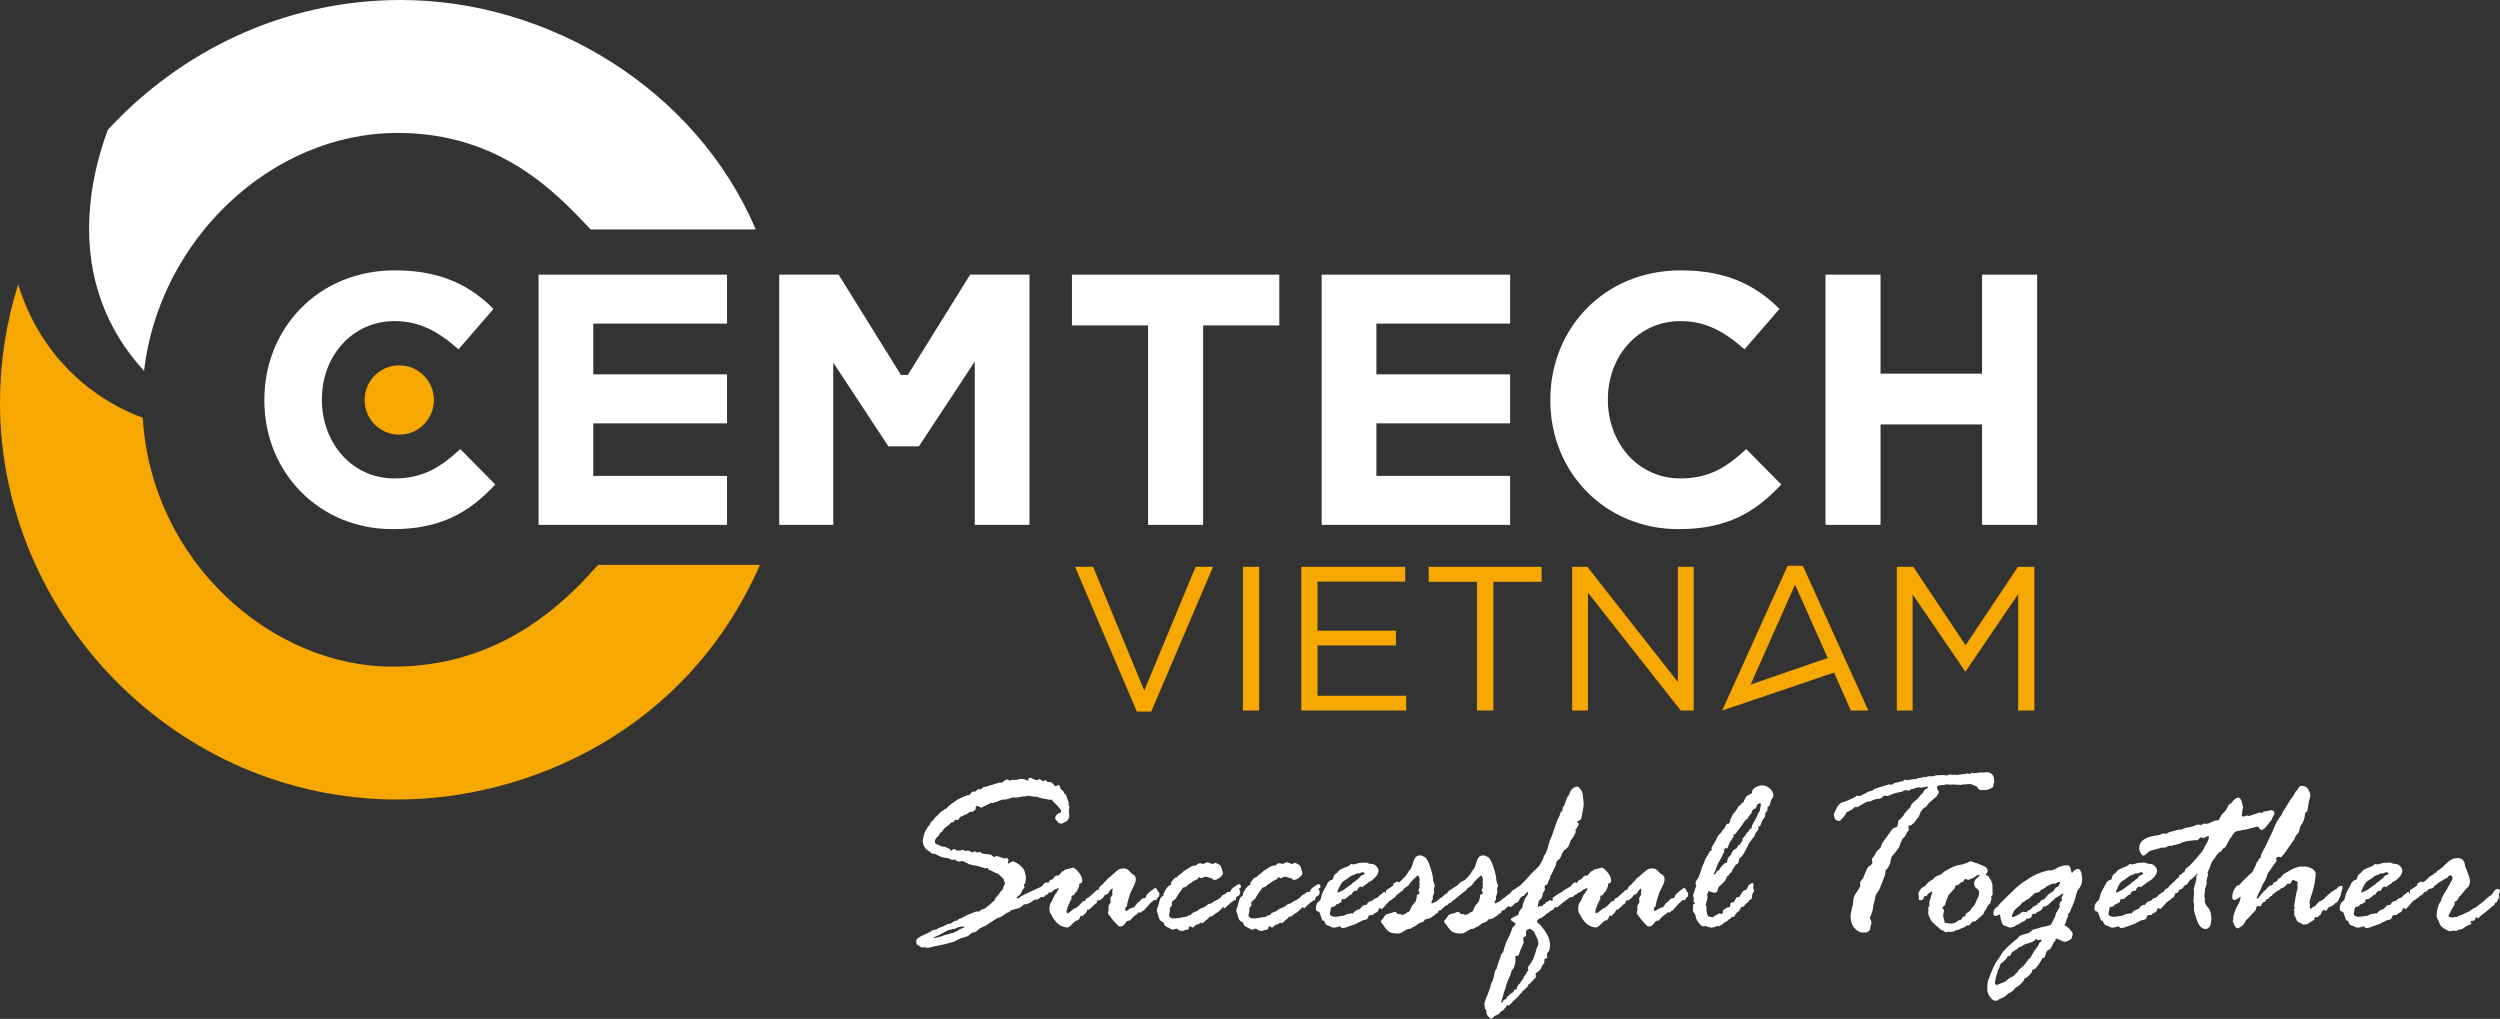 <?xml version="1.0" encoding="utf-8"?>
<!-- Generator: Adobe Illustrator 16.0.0, SVG Export Plug-In . SVG Version: 6.00 Build 0)  -->
<!DOCTYPE svg PUBLIC "-//W3C//DTD SVG 1.1//EN" "http://www.w3.org/Graphics/SVG/1.1/DTD/svg11.dtd">
<svg version="1.1" id="Layer_1" xmlns="http://www.w3.org/2000/svg" xmlns:xlink="http://www.w3.org/1999/xlink" x="0px" y="0px"
	 width="444.178px" height="181.018px" viewBox="0 0 444.178 181.018" enable-background="new 0 0 444.178 181.018"
	 xml:space="preserve">
<rect x="0" y="0" width="444.178" height="181.018" fill="#333333" stroke="none"/>
<g>
	<defs>
		<rect id="SVGID_1_" width="444.178" height="181.018"/>
	</defs>
	<clipPath id="SVGID_2_">
		<use xlink:href="#SVGID_1_"  overflow="visible"/>
	</clipPath>
	<path clip-path="url(#SVGID_2_)" fill="#FFFFFF" d="M70.642,23.618c-22.465,0-42.369,19.001-45.053,42.27
		c-14.022-15.268-9.783-33.844-6.423-42.829C32.134,8.996,50.611,0,71.195,0c26.198,0,52.385,15.676,63.088,40.767h-29.337
		C98.872,34.327,88.903,23.618,70.642,23.618"/>
	<path clip-path="url(#SVGID_2_)" fill="#F7A800" d="M25.359,74.207c1.572,25.756,23.048,44.238,44.36,44.238
		c15.123,0,26.764-6.836,36.535-18.087h28.772c-13.097,29.885-41.694,41.694-64.386,41.694C31.171,142.052,0,109.21,0,71.587
		c0-7.279,1.123-14.355,3.22-21.045C8.379,67.12,21.481,72.862,25.359,74.207"/>
	<path clip-path="url(#SVGID_2_)" fill="#FFFFFF" d="M46.967,71.152v-0.126c0-12.643,9.53-22.991,23.185-22.991
		c8.32,0,13.464,2.792,17.53,6.856l-6.225,7.178c-3.491-3.112-6.857-5.019-11.368-5.019c-7.495,0-12.896,6.225-12.896,13.849v0.127
		c0,7.624,5.275,13.975,12.896,13.975c5.081,0,8.193-1.974,11.689-5.212l6.224,6.291c-4.576,4.891-9.594,7.936-18.23,7.936
		C56.687,94.016,46.967,83.921,46.967,71.152"/>
	<polygon clip-path="url(#SVGID_2_)" fill="#FFFFFF" points="203.981,57.818 190.453,57.818 190.453,48.794 227.293,48.794 
		227.293,57.818 213.764,57.818 213.764,93.257 203.981,93.257 	"/>
	<path clip-path="url(#SVGID_2_)" fill="#FFFFFF" d="M275.449,71.152v-0.126c0-12.643,9.529-22.991,23.185-22.991
		c8.32,0,13.464,2.792,17.53,6.856l-6.226,7.178c-3.49-3.112-6.856-5.019-11.368-5.019c-7.494,0-12.896,6.225-12.896,13.849v0.127
		c0,7.624,5.275,13.975,12.896,13.975c5.081,0,8.193-1.974,11.689-5.212l6.224,6.291c-4.575,4.891-9.594,7.936-18.229,7.936
		C285.169,94.016,275.449,83.921,275.449,71.152"/>
	<polygon clip-path="url(#SVGID_2_)" fill="#FFFFFF" points="324.335,48.794 334.117,48.794 334.117,66.388 352.157,66.388 
		352.157,48.794 361.938,48.794 361.938,93.258 352.157,93.258 352.157,75.411 334.117,75.411 334.117,93.258 324.335,93.258 	"/>
	<polygon clip-path="url(#SVGID_2_)" fill="#F7A800" points="191.007,100.708 194.218,100.708 203.302,122.701 212.42,100.708 
		215.521,100.708 204.542,126.426 201.987,126.426 	"/>
	<rect x="220.836" y="100.708" clip-path="url(#SVGID_2_)" fill="#F7A800" width="2.882" height="25.533"/>
	<polygon clip-path="url(#SVGID_2_)" fill="#F7A800" points="231.204,100.708 249.662,100.708 249.662,103.333 234.086,103.333 
		234.086,112.05 248.021,112.05 248.021,114.68 234.086,114.68 234.086,123.616 249.844,123.616 249.844,126.241 231.204,126.241 	
		"/>
	<polygon clip-path="url(#SVGID_2_)" fill="#F7A800" points="262.413,103.371 253.84,103.371 253.84,100.708 273.902,100.708 
		273.902,103.371 265.331,103.371 265.331,126.241 262.413,126.241 	"/>
	<polygon clip-path="url(#SVGID_2_)" fill="#F7A800" points="279.324,100.708 282.023,100.708 298.109,121.171 298.109,100.708 
		300.919,100.708 300.919,126.241 298.62,126.241 282.133,105.303 282.133,126.241 279.324,126.241 	"/>
	<path clip-path="url(#SVGID_2_)" fill="#F7A800" d="M317.613,100.522h2.7l11.637,25.72h-3.101l-2.99-6.747l-19.882,6.747
		L317.613,100.522z M324.729,116.904l-5.801-13.024l-7.888,17.74L324.729,116.904z"/>
	<polygon clip-path="url(#SVGID_2_)" fill="#F7A800" points="337.009,100.708 339.927,100.708 349.229,114.642 358.53,100.708 
		361.448,100.708 361.448,126.241 358.567,126.241 358.567,105.56 349.265,119.238 349.119,119.238 339.817,105.594 
		339.817,126.241 337.009,126.241 	"/>
	<polygon clip-path="url(#SVGID_2_)" fill="#FFFFFF" points="172.368,48.794 161.285,66.619 160.073,66.619 148.993,48.794 
		138.447,48.794 138.447,93.258 148.041,93.258 148.041,64.422 157.842,79.3 163.263,79.3 173.191,64.229 173.191,93.258 
		182.91,93.258 182.91,48.794 	"/>
	<polygon clip-path="url(#SVGID_2_)" fill="#FFFFFF" points="268.31,84.554 244.543,84.554 244.543,75.218 268.31,75.218 
		268.31,66.514 244.543,66.514 244.543,57.498 268.31,57.498 268.31,48.794 234.823,48.794 234.823,93.257 268.31,93.257 	"/>
	<polygon clip-path="url(#SVGID_2_)" fill="#FFFFFF" points="129.171,84.554 105.405,84.554 105.405,75.218 129.171,75.218 
		129.171,66.514 105.405,66.514 105.405,57.498 129.171,57.498 129.171,48.794 95.685,48.794 95.685,93.257 129.171,93.257 	"/>
	<path clip-path="url(#SVGID_2_)" fill="#F7A800" d="M77.096,71.07c0,3.401-2.757,6.159-6.159,6.159
		c-3.401,0-6.158-2.758-6.158-6.159s2.757-6.158,6.158-6.158C74.339,64.913,77.096,67.669,77.096,71.07"/>
	<path clip-path="url(#SVGID_2_)" fill="#FFFFFF" d="M176.715,159.945l0.164-0.41l0.531-0.594c0.274-0.449,0.5-0.717,0.678-0.798
		c0.026-0.108,0.068-0.21,0.122-0.307c0.054-0.096,0.096-0.248,0.122-0.451l0.185-0.325c0.054-0.057,0.081-0.098,0.081-0.125
		c0-0.026-0.053-0.108-0.163-0.245l-0.103-0.429c0-0.109-0.361-0.472-1.084-1.086h-0.165l-1.474-0.716l-0.082-0.204l-0.164-0.041
		l-0.204,0.082h-0.041l-0.697-0.204c-0.559-0.15-0.928-0.267-1.106-0.349c-0.027,0.029-0.069,0.041-0.123,0.041l-0.819-0.184
		c-0.232-0.056-0.371-0.113-0.419-0.176c-0.048-0.06-0.165-0.122-0.348-0.182c-0.185-0.062-0.304-0.121-0.36-0.175
		c-0.053-0.057-0.163-0.082-0.327-0.082l-0.512,0.123c0-0.041-0.191-0.109-0.573-0.204c-0.055-0.137-0.095-0.204-0.123-0.204
		l-0.594,0.082c-0.396-0.193-0.602-0.288-0.614-0.288c-0.069,0-0.307-0.036-0.717-0.112c-0.409-0.074-0.675-0.153-0.799-0.234
		c-0.122-0.082-0.306-0.163-0.551-0.245l-0.123-0.125c-0.027-0.027-0.103-0.052-0.225-0.081h-0.368
		c-0.082,0-0.195-0.068-0.338-0.204c-0.143-0.137-0.327-0.274-0.552-0.411c-0.225-0.133-0.423-0.349-0.594-0.643
		c-0.17-0.294-0.263-0.591-0.276-0.892c-0.028-0.025-0.041-0.052-0.041-0.082l0.122-0.653c0.124-0.83,0.513-1.603,1.168-2.313
		c0.107-0.367,0.333-0.634,0.674-0.797l0.083-0.286c0.394-0.343,0.678-0.614,0.848-0.821c0.17-0.203,0.366-0.368,0.584-0.501
		c0.217-0.128,0.388-0.246,0.511-0.356l0.371-0.163c-0.015-0.122,0.29-0.414,0.911-0.871c0.623-0.458,1.108-0.757,1.456-0.9
		c0.347-0.142,0.579-0.246,0.696-0.316c0.114-0.067,0.452-0.168,1.012-0.306c0.136-0.369,0.354-0.554,0.656-0.554h0.305l0.41-0.41
		l0.552,0.04c0.028-0.024,0.102-0.109,0.226-0.253c0.122-0.145,0.327-0.216,0.613-0.216l2.476-0.756h0.164l0.163,0.041
		c0.109,0,0.249-0.096,0.419-0.288c0.171-0.19,0.393-0.286,0.666-0.286c0.053,0,0.157,0.057,0.307,0.163
		c0,0.03,0.013,0.041,0.04,0.041l0.533-0.163l0.633,0.04l0.799-0.203c0.504,0,0.948,0.122,1.329,0.367l0.041-0.082v-0.122
		c0-0.232,0.13-0.346,0.389-0.346c0.109,0,0.177,0.025,0.205,0.081l0.246,0.142h0.143c0.027,0,0.205,0.082,0.531,0.245
		c0.205-0.136,0.334-0.204,0.39-0.204c0.257,0,0.463,0.108,0.613,0.327l0.348-0.041c0.109-0.108,0.177-0.164,0.205-0.164
		c0.081,0,0.191,0.112,0.327,0.33l0.123,0.041h0.511c0.027,0,0.083,0.041,0.164,0.122l0.226,0.183
		c0.107,0.111,0.183,0.198,0.224,0.266c0.04,0.069,0.089,0.131,0.144,0.186c0.353-0.15,0.544-0.227,0.572-0.227
		c0.137,0,0.238,0.117,0.307,0.349c0,0.193,0.119,0.379,0.358,0.563c0.239,0.183,0.358,0.378,0.358,0.582
		c0.3,0.137,0.45,0.354,0.45,0.653l0.389,1.005l-0.082,0.348c0.109,0.218,0.165,0.34,0.165,0.369l-0.083,0.757l0.083,0.798
		c0,0.422-0.198,0.783-0.594,1.083c-0.082,0-0.216,0.058-0.399,0.175c-0.185,0.116-0.29,0.174-0.318,0.174
		c-0.355,0-0.59-0.085-0.706-0.257c-0.116-0.17-0.228-0.296-0.337-0.377c-0.109-0.082-0.163-0.193-0.163-0.327
		c0-0.313,0.211-0.623,0.633-0.922c0.191,0,0.327-0.062,0.409-0.184c0-0.285-0.061-0.483-0.183-0.595
		c-0.123-0.106-0.257-0.259-0.399-0.447c-0.144-0.192-0.297-0.348-0.46-0.463c-0.165-0.113-0.297-0.263-0.4-0.439
		c-0.102-0.178-0.194-0.265-0.275-0.265l-0.287,0.04l-0.594-0.122c-0.628-0.081-1.199-0.228-1.719-0.432h-0.409l-1.105-0.163
		c-0.191,0.082-0.463,0.122-0.818,0.122l-1.351,0.204l-0.551-0.041c-0.041,0-0.417,0.117-1.125,0.351l-0.206,0.041h-0.551
		c-0.028,0-0.203,0.065-0.523,0.203c-0.32,0.137-0.589,0.232-0.808,0.287l-0.185,0.082c-0.027,0.027-0.068,0.041-0.122,0.041
		l-0.328-0.041l-1.8,0.879l-0.287-0.162c-0.231-0.11-0.361-0.166-0.388-0.166c-0.191,0-0.287,0.097-0.287,0.288l-0.041,0.388
		c-0.177,0.109-0.292,0.191-0.348,0.247c-0.054,0.056-0.122,0.097-0.203,0.123h-0.247c-0.163,0-0.317,0.071-0.46,0.215
		c-0.144,0.142-0.269,0.221-0.378,0.236c-0.109,0.011-0.266,0.071-0.47,0.183c-0.028,0.055-0.137,0.108-0.327,0.163
		c-0.193,0.055-0.338,0.18-0.442,0.379c-0.101,0.198-0.221,0.297-0.358,0.297l-0.409-0.082l-0.224,0.408
		c-0.287,0.069-0.451,0.11-0.492,0.125c-0.177,0.229-0.354,0.407-0.531,0.529c-0.178,0.123-0.352,0.257-0.523,0.398
		c-0.17,0.146-0.292,0.291-0.368,0.44c-0.074,0.15-0.188,0.27-0.337,0.357c-0.15,0.09-0.28,0.271-0.389,0.544l-0.204,0.204
		c-0.342,0.285-0.512,0.595-0.512,0.92c0,0.233,0.164,0.405,0.492,0.513c0.327,0.11,0.531,0.197,0.613,0.266
		c0.083,0.069,0.205,0.101,0.368,0.101c0.164,0,0.322,0.035,0.471,0.105c0.15,0.067,0.402,0.177,0.757,0.326
		c0.069,0.219,0.136,0.329,0.204,0.329c0.028,0,0.083-0.057,0.164-0.166c0.082-0.108,0.204-0.163,0.369-0.163
		c0.176,0,0.348,0.11,0.511,0.329l0.162-0.125h0.083l0.266,0.081h0.04l0.246-0.122c0.028-0.026,0.069-0.041,0.123-0.041
		c0.04,0,0.251,0.069,0.634,0.207h0.041c0.027,0,0.137-0.029,0.327-0.084c0.204,0.055,0.32,0.096,0.348,0.125l0.285,0.163
		c0,0.041,0.028,0.061,0.083,0.061c0.054,0,0.136-0.032,0.245-0.093c0.109-0.063,0.211-0.09,0.307-0.09
		c0.109,0,0.232,0.071,0.368,0.224c0.219-0.096,0.341-0.143,0.369-0.143c0.122,0,0.333,0.102,0.633,0.306l0.389,0.082h0.451
		l0.674,0.122c0.19,0.206,0.388,0.363,0.594,0.471c0.026-0.147,0.122-0.224,0.285-0.224c0.218,0,0.552,0.088,1.003,0.264
		l0.163,0.042l0.164,0.122c0.231-0.052,0.375-0.081,0.43-0.081c0.272,0,0.408,0.095,0.408,0.288c0,0.163-0.04,0.376-0.123,0.634
		c0.028,0,0.068,0.027,0.123,0.081c0.068-0.081,0.143-0.136,0.225-0.166l0.327-0.182c0.054-0.053,0.095-0.082,0.123-0.082
		c0.314,0,0.757,0.219,1.33,0.655c0.572,0.437,0.9,0.935,0.982,1.492c0,0.163,0.054,0.356,0.163,0.573l-0.081,0.267l0.041,0.327
		c0,0.027-0.028,0.123-0.082,0.286l-0.041,0.307c-0.027,0.055-0.068,0.104-0.123,0.146c-0.054,0.04-0.095,0.086-0.122,0.143
		l0.122,0.346v0.082c0,0.055-0.051,0.131-0.153,0.226c-0.104,0.098-0.168,0.185-0.195,0.267c-0.028,0.081-0.074,0.169-0.143,0.256
		c-0.068,0.09-0.116,0.194-0.144,0.316c-0.026,0.122-0.16,0.263-0.399,0.419c-0.238,0.157-0.358,0.277-0.358,0.359
		c0,0.081,0.028,0.122,0.083,0.122c0.163,0,0.337-0.078,0.521-0.236c0.184-0.153,0.323-0.248,0.418-0.276
		c0.096-0.025,0.259-0.107,0.491-0.244l1.921-0.9c1.431-0.681,2.227-1.023,2.39-1.023c0.218,0,0.327,0.109,0.327,0.327
		c0,0.082-0.096,0.239-0.286,0.473c-0.028,0.64-0.307,1.016-0.839,1.124c-0.205,0.137-0.361,0.278-0.47,0.43h-0.164
		c-0.341,0.382-0.73,0.574-1.166,0.574h-0.122c-0.506,0.504-1.12,0.783-1.842,0.839c-0.477,0.477-0.873,0.715-1.186,0.715
		l-0.327,0.082c-0.343,0.137-0.581,0.204-0.717,0.204c-0.028,0-0.081,0.055-0.164,0.163l-0.306,0.227
		c-0.259,0.054-0.54,0.204-0.84,0.448c-0.3,0.248-0.528,0.387-0.684,0.419c-0.157,0.036-0.325,0.094-0.502,0.175
		c-0.178,0.082-0.894,0.549-2.148,1.393l-0.265,0.082c-0.533,0.244-0.868,0.448-1.003,0.602c-0.137,0.158-0.3,0.291-0.491,0.399
		h-0.081c-0.315,0-0.683,0.207-1.105,0.614c-0.028,0.069-0.325,0.184-0.891,0.338c-0.566,0.156-1.108,0.397-1.626,0.727
		c-0.327,0.082-0.731,0.19-1.208,0.327c-0.477,0.136-0.825,0.217-1.042,0.247l-1.432,0.305c-0.315,0.057-0.676,0.137-1.085,0.246
		c-0.246-0.083-0.457-0.124-0.635-0.124l-0.368,0.041c-0.053,0-0.139-0.045-0.255-0.142c-0.116-0.097-0.27-0.188-0.461-0.276
		c-0.19-0.087-0.287-0.324-0.287-0.705c0-0.34,0.376-0.678,1.127-1.013s1.243-0.571,1.474-0.707c0.11-0.149,0.297-0.24,0.564-0.265
		c0.266-0.026,0.495-0.108,0.685-0.245c0.192-0.138,0.485-0.26,0.881-0.369l0.82-0.43c0.04-0.028,0.074-0.043,0.101-0.043h0.287
		c0.096,0,0.239-0.072,0.431-0.224c0.191-0.149,0.389-0.259,0.594-0.327h0.246c0.026,0,0.067-0.035,0.122-0.101
		c0.054-0.071,0.178-0.157,0.369-0.269l0.062-0.041h0.204c0.15-0.122,0.327-0.224,0.532-0.305c0.206-0.082,0.404-0.193,0.595-0.33
		l1.596-0.614l0.37,0.041c0.082,0,0.186-0.063,0.316-0.191c0.131-0.131,0.433-0.263,0.912-0.399c0.067-0.11,0.211-0.239,0.43-0.39
		c0.218-0.149,0.477-0.366,0.778-0.656L176.715,159.945z M169.577,165.06l-0.289-0.041c-0.19,0.106-0.379,0.169-0.563,0.184
		c-0.185,0.014-0.471,0.139-0.861,0.378c-0.391,0.239-0.839,0.468-1.344,0.685c-0.506,0.218-0.758,0.362-0.758,0.431
		c0.669-0.082,1.367-0.265,2.091-0.554l1.478-0.407c0.19-0.056,0.323-0.111,0.399-0.166c0.076-0.052,0.222-0.128,0.441-0.225
		l0.329-0.244c0.068-0.029,0.218-0.081,0.45-0.163c0.232-0.084,0.349-0.166,0.349-0.247c0-0.054-0.028-0.081-0.082-0.081
		c-0.492,0-0.882,0.075-1.169,0.223C169.76,164.984,169.603,165.06,169.577,165.06"/>
	<path clip-path="url(#SVGID_2_)" fill="#FFFFFF" d="M185.994,156.772l0.289,0.122c0.027-0.23,0.157-0.429,0.391-0.592h0.163
		c0.137,0,0.316-0.186,0.534-0.553l0.351-0.204c0.054,0.026,0.137,0.04,0.246,0.04c0.082,0,0.16-0.054,0.236-0.166
		c0.076-0.106,0.263-0.319,0.566-0.63h0.081c0.083,0,0.183-0.065,0.299-0.187c0.116-0.122,0.271-0.185,0.461-0.185l0.7-0.183
		c0.219-0.056,0.341-0.081,0.369-0.081c0.122-0.041,0.422,0.206,0.899,0.745c0.477,0.538,0.716,1.062,0.716,1.565
		c0,0.285-0.15,0.457-0.449,0.513l-0.102,0.081v0.407l-0.348,0.757c-0.096,0.207-0.213,0.335-0.348,0.392
		c-0.124,0.218-0.213,0.366-0.266,0.448l-0.287,0.04l-0.123,0.126v0.509c-0.122,0.166-0.299,0.523-0.532,1.074
		c-0.232,0.554-0.346,0.904-0.346,1.054c0,0.26,0.053,0.39,0.163,0.39c0.081,0,0.162-0.035,0.245-0.101
		c0.082-0.071,0.194-0.15,0.338-0.237c0.143-0.089,0.248-0.18,0.316-0.276c0.068-0.097,0.211-0.181,0.429-0.256
		c0.218-0.076,0.424-0.216,0.614-0.42c0.191-0.203,0.327-0.34,0.41-0.407c0.081-0.069,0.17-0.162,0.264-0.275
		c0.096-0.116,0.158-0.175,0.185-0.175c0.082,0,0.211-0.026,0.389-0.082c0.026-0.151,0.054-0.26,0.082-0.328l0.49-0.245l1.186-1.063
		l0.163-0.207c0.219-0.052,0.354-0.096,0.409-0.121c0.109-0.366,0.293-0.636,0.552-0.799c0-0.054,0.068-0.095,0.205-0.122
		c0.108-0.218,0.248-0.392,0.418-0.52c0.17-0.132,0.31-0.291,0.421-0.484l0.47-0.387c0.135-0.055,0.231-0.137,0.285-0.245
		c0.709-0.629,1.149-0.987,1.319-1.074c0.17-0.09,0.447-0.134,0.828-0.134c0.382,0,0.692,0.146,0.93,0.44
		c0.239,0.294,0.498,0.515,0.777,0.664c0.28,0.15,0.421,0.436,0.421,0.86c0,0.396-0.307,1.153-0.921,2.271
		c-0.396,1.174-0.6,1.892-0.615,2.157c-0.013,0.268-0.074,0.419-0.183,0.46c-0.109,0.041-0.164,0.09-0.164,0.145v0.082
		c0,0.326,0.055,0.489,0.164,0.489c0.081,0,0.194-0.067,0.338-0.203c0.142-0.137,0.432-0.286,0.867-0.452l0.184,0.04
		c0.394-0.599,0.659-0.922,0.796-0.968c0.135-0.05,0.27-0.172,0.408-0.37c0.135-0.199,0.301-0.303,0.499-0.318
		c0.196-0.011,0.323-0.046,0.377-0.101c0.013-0.326,0.282-0.697,0.805-1.104c0.524-0.409,0.825-0.613,0.908-0.613
		c0.135,0,0.245,0.101,0.326,0.306c0.081,0.204,0.166,0.343,0.255,0.419c0.087,0.076,0.132,0.139,0.132,0.195v0.367
		c0,0.178-0.089,0.294-0.265,0.349c-0.137,0.299-0.259,0.477-0.368,0.533l-0.367-0.041c-0.068,0.082-0.127,0.157-0.174,0.224
		c-0.049,0.067-0.079,0.096-0.092,0.082c-0.11,0.026-0.303,0.209-0.582,0.541c-0.279,0.334-0.528,0.612-0.746,0.83l-0.081,0.122
		c-0.109,0.082-0.211,0.137-0.306,0.163l-0.368,0.308c-0.136-0.081-0.217-0.122-0.245-0.122c-0.027,0-0.084,0.054-0.173,0.163
		c-0.089,0.108-0.266,0.248-0.531,0.419c-0.265,0.172-0.466,0.365-0.602,0.583l-0.327,0.328l-0.428,0.063
		c-0.042,0-0.109,0.061-0.205,0.184l-0.367,0.471c-0.177,0.23-0.457,0.348-0.837,0.348c-0.083,0-0.188-0.07-0.317-0.217
		c-0.129-0.142-0.252-0.265-0.367-0.366c-0.116-0.103-0.375-0.41-0.777-0.92c-0.402-0.513-0.603-0.783-0.603-0.81l0.122-0.716
		l-0.04-0.493c0-0.092,0.064-0.241,0.195-0.438c0.129-0.197,0.193-0.304,0.193-0.317l-0.04-0.797
		c0.027-0.027,0.053-0.068,0.081-0.123l0.287-0.471c-0.028-0.139-0.041-0.286-0.041-0.449l0.082-0.675
		c-0.246,0.106-0.46,0.329-0.645,0.664c-0.184,0.334-0.426,0.5-0.726,0.5c-0.26,0.466-0.457,0.689-0.595,0.676
		c-0.053,0.054-0.094,0.109-0.122,0.163l-0.286,0.166l-0.348-0.041l-0.122,0.51c-0.302,0.166-0.496,0.311-0.584,0.439
		c-0.089,0.131-0.229,0.265-0.419,0.4l-0.349,0.327h-0.327c-0.055,0.367-0.266,0.675-0.634,0.92l-0.165,0.207L192,162.705
		c-0.135,0.436-0.307,0.704-0.511,0.8c-0.233,0-0.55,0.209-0.952,0.632c-0.403,0.426-0.686,0.635-0.85,0.635
		c-1.186,0-2.149-0.742-2.885-2.229c-0.028-0.053-0.092-0.158-0.194-0.306c-0.103-0.152-0.154-0.382-0.154-0.695
		c0-0.534,0.071-0.895,0.216-1.086c0.142-0.19,0.327-0.548,0.551-1.075c0.226-0.523,0.392-0.751,0.502-0.684
		c0.026-0.057,0.041-0.138,0.041-0.244c0.218-0.26,0.328-0.457,0.328-0.594c0-0.057-0.028-0.082-0.083-0.082
		c-0.027,0-0.11,0.041-0.245,0.122l-0.288,0.123c-0.124,0.024-0.212,0.081-0.268,0.161c-0.054,0.082-0.15,0.16-0.287,0.236
		c-0.138,0.076-0.247,0.14-0.328,0.196h-0.063c-0.082-0.082-0.137-0.123-0.165-0.123c-0.081,0.218-0.15,0.354-0.205,0.408
		l-0.248,0.041c-0.301,0.313-0.493,0.471-0.574,0.471c-0.055,0-0.179-0.046-0.37-0.143c-0.192-0.097-0.288-0.191-0.288-0.288
		l0.144-0.799v-0.365c0-0.029,0.054-0.082,0.164-0.166c0.028,0,0.137-0.146,0.329-0.44
		C185.508,156.919,185.735,156.772,185.994,156.772"/>
	<path clip-path="url(#SVGID_2_)" fill="#FFFFFF" d="M206.698,159.147v-0.206c0-0.139,0.135-0.43,0.409-0.88
		c0.272-0.451,0.585-0.742,0.94-0.88c0.026,0,0.041-0.014,0.041-0.041l-0.041-0.328c0.054-0.053,0.191-0.229,0.408-0.529
		c0.218-0.3,0.43-0.431,0.635-0.392c0.15-0.218,0.34-0.397,0.571-0.541c0.232-0.142,0.443-0.331,0.635-0.561l0.756-0.472
		c0.531-0.356,0.919-0.533,1.166-0.533h0.307c0.163-0.274,0.381-0.408,0.653-0.408c0.259,0,0.43,0.041,0.511,0.123
		c0.028,0.026,0.055,0.041,0.082,0.041c0.014,0,0.096-0.056,0.246-0.164c0.15-0.11,0.333-0.166,0.551-0.166
		c0.056,0,0.361,0.111,0.92,0.33c0.165-0.164,0.32-0.248,0.47-0.248c0.056,0,0.15,0.043,0.287,0.125
		c0.136,0.082,0.275,0.152,0.419,0.212c0.143,0.065,0.283,0.315,0.42,0.757c0.135,0.446,0.203,0.694,0.203,0.748
		c0,0.22-0.18,0.476-0.541,0.77c-0.36,0.291-0.697,0.438-1.01,0.438c-0.109,0-0.245-0.095-0.408-0.288
		c-0.409-0.081-0.755-0.182-1.042-0.305c-0.38,0.082-0.674,0.183-0.878,0.305h-0.041l-0.183-0.163l-0.163-0.039h-0.041
		c-0.04,0.055-0.096,0.15-0.164,0.284c-0.217,0.152-0.405,0.25-0.56,0.297c-0.158,0.051-0.283,0.122-0.379,0.228
		c-0.095,0.102-0.255,0.207-0.479,0.317c-0.225,0.107-0.391,0.26-0.501,0.447c-0.272,0.152-0.47,0.24-0.592,0.27h-0.122
		c-0.11,0.218-0.361,0.579-0.756,1.083l-0.531,0.879c-0.122,0.109-0.272,0.234-0.45,0.378c-0.177,0.142-0.265,0.271-0.265,0.379
		c0,0.029,0.014,0.095,0.041,0.207v0.203c0,0.082-0.066,0.18-0.195,0.297c-0.13,0.117-0.194,0.201-0.194,0.256l0.041,0.449
		l-0.164,0.716c0,0.424,0.307,0.634,0.921,0.634h0.307l0.878-0.142c0.287-0.041,0.526-0.082,0.716-0.122
		c0.191-0.041,0.3-0.063,0.326-0.063c0.027,0,0.137-0.075,0.328-0.227h0.205l0.183-0.04c0.054-0.286,0.443-0.525,1.165-0.717
		c0.164-0.244,0.439-0.425,0.828-0.541c0.388-0.116,0.78-0.365,1.174-0.745h0.308c0.041,0,0.167-0.079,0.378-0.237
		c0.211-0.156,0.43-0.281,0.654-0.378c0.225-0.096,0.365-0.177,0.419-0.248c0.053-0.065,0.156-0.128,0.305-0.182
		c0.247-0.382,0.539-0.62,0.88-0.717l0.081-0.081c0.219-0.193,0.355-0.285,0.409-0.285l0.246,0.04c0.135,0,0.221-0.087,0.255-0.256
		c0.035-0.172,0.251-0.401,0.655-0.695c0.402-0.294,0.657-0.44,0.765-0.44c0.26,0,0.389,0.138,0.389,0.407
		c0,0.207-0.116,0.321-0.348,0.351c0.15,0.354,0.226,0.553,0.226,0.594c0,0.448-0.226,0.742-0.675,0.879
		c-0.056,0.026-0.082,0.067-0.082,0.122l-0.041,0.367c0.013,0,0.013,0.012,0,0.032c-0.014,0.02-0.04,0.052-0.083,0.093l-0.305,0.041
		l-0.083,0.122c-0.3,0.163-0.648,0.441-1.042,0.838l-0.41,0.431h-0.062c-0.135-0.137-0.245-0.207-0.326-0.207
		c-0.056,0-0.124,0.096-0.205,0.289c-0.465,0.462-0.798,0.728-1.003,0.797c-0.082,0.027-0.224,0.137-0.43,0.327l-0.409,0.267H214.9
		c-0.04,0.041-0.078,0.1-0.112,0.173c-0.035,0.074-0.154,0.188-0.358,0.338c-0.205,0.15-0.351,0.285-0.44,0.397
		c-0.088,0.117-0.215,0.204-0.378,0.256l-0.368-0.081c-0.123,0.219-0.348,0.329-0.676,0.329c-0.081,0.053-0.201,0.16-0.358,0.318
		c-0.157,0.154-0.262,0.232-0.317,0.232c-0.054,0-0.198-0.081-0.429-0.244h-0.041c-0.137,0-0.205,0.101-0.205,0.306
		c0,0.206-0.125,0.314-0.379,0.329c-0.252,0.014-0.488,0.081-0.704,0.203h-0.041c-0.314,0-0.54-0.059-0.675-0.175
		c-0.138-0.113-0.26-0.2-0.369-0.253c-0.423,0.137-0.647,0.203-0.675,0.203c-0.163,0-0.321-0.066-0.47-0.203l-0.879-0.451
		c-0.056-0.041-0.152-0.225-0.287-0.554l-0.124-0.162c-0.437-0.082-0.729-0.533-0.879-1.352l-0.163-0.492
		c-0.028-0.025-0.042-0.088-0.042-0.183c0-0.137,0.055-0.344,0.164-0.623c0.109-0.28,0.218-0.656,0.328-1.127
		C206.132,159.566,206.356,159.269,206.698,159.147"/>
	<path clip-path="url(#SVGID_2_)" fill="#FFFFFF" d="M220.815,159.147v-0.206c0-0.139,0.135-0.43,0.409-0.88
		c0.272-0.451,0.585-0.742,0.939-0.88c0.026,0,0.041-0.014,0.041-0.041l-0.041-0.328c0.055-0.053,0.191-0.229,0.408-0.529
		c0.218-0.3,0.43-0.431,0.635-0.392c0.15-0.218,0.341-0.397,0.571-0.541c0.232-0.142,0.443-0.331,0.635-0.561l0.757-0.472
		c0.53-0.356,0.919-0.533,1.166-0.533h0.307c0.163-0.274,0.381-0.408,0.653-0.408c0.259,0,0.43,0.041,0.511,0.123
		c0.028,0.026,0.055,0.041,0.082,0.041c0.014,0,0.095-0.056,0.245-0.164c0.149-0.11,0.334-0.166,0.552-0.166
		c0.055,0,0.361,0.111,0.92,0.33c0.165-0.164,0.32-0.248,0.47-0.248c0.056,0,0.15,0.043,0.287,0.125
		c0.135,0.082,0.275,0.152,0.419,0.212c0.144,0.065,0.283,0.315,0.419,0.757c0.137,0.446,0.204,0.694,0.204,0.748
		c0,0.22-0.18,0.476-0.541,0.77c-0.359,0.291-0.697,0.438-1.01,0.438c-0.11,0-0.245-0.095-0.408-0.288
		c-0.409-0.081-0.755-0.182-1.042-0.305c-0.38,0.082-0.674,0.183-0.878,0.305h-0.041l-0.183-0.163l-0.163-0.039h-0.041
		c-0.041,0.055-0.096,0.15-0.164,0.284c-0.217,0.152-0.405,0.25-0.562,0.297c-0.156,0.051-0.281,0.122-0.378,0.228
		c-0.095,0.102-0.255,0.207-0.479,0.317c-0.227,0.107-0.392,0.26-0.501,0.447c-0.272,0.152-0.47,0.24-0.592,0.27H224.3
		c-0.109,0.218-0.36,0.579-0.755,1.083l-0.531,0.879c-0.122,0.109-0.272,0.234-0.45,0.378c-0.178,0.142-0.265,0.271-0.265,0.379
		c0,0.029,0.013,0.095,0.041,0.207v0.203c0,0.082-0.066,0.18-0.195,0.297c-0.13,0.117-0.194,0.201-0.194,0.256l0.041,0.449
		l-0.164,0.716c0,0.424,0.307,0.634,0.92,0.634h0.308l0.878-0.142c0.286-0.041,0.525-0.082,0.716-0.122
		c0.19-0.041,0.3-0.063,0.326-0.063c0.027,0,0.137-0.075,0.327-0.227h0.206l0.183-0.04c0.054-0.286,0.442-0.525,1.165-0.717
		c0.164-0.244,0.439-0.425,0.828-0.541c0.388-0.116,0.78-0.365,1.174-0.745h0.308c0.04,0,0.168-0.079,0.379-0.237
		c0.211-0.156,0.429-0.281,0.652-0.378c0.227-0.096,0.366-0.177,0.42-0.248c0.054-0.065,0.156-0.128,0.306-0.182
		c0.247-0.382,0.539-0.62,0.879-0.717l0.082-0.081c0.219-0.193,0.354-0.285,0.409-0.285l0.245,0.04c0.136,0,0.222-0.087,0.256-0.256
		c0.034-0.172,0.251-0.401,0.654-0.695c0.402-0.294,0.656-0.44,0.766-0.44c0.26,0,0.389,0.138,0.389,0.407
		c0,0.207-0.117,0.321-0.348,0.351c0.149,0.354,0.226,0.553,0.226,0.594c0,0.448-0.226,0.742-0.676,0.879
		c-0.056,0.026-0.081,0.067-0.081,0.122l-0.041,0.367c0.013,0,0.013,0.012,0,0.032c-0.014,0.02-0.041,0.052-0.083,0.093
		l-0.305,0.041l-0.083,0.122c-0.301,0.163-0.648,0.441-1.042,0.838l-0.41,0.431h-0.063c-0.135-0.137-0.245-0.207-0.326-0.207
		c-0.056,0-0.124,0.096-0.205,0.289c-0.465,0.462-0.798,0.728-1.003,0.797c-0.082,0.027-0.224,0.137-0.43,0.327l-0.409,0.267h-0.307
		c-0.041,0.041-0.078,0.1-0.112,0.173c-0.035,0.074-0.153,0.188-0.357,0.338c-0.205,0.15-0.352,0.285-0.44,0.397
		c-0.088,0.117-0.215,0.204-0.378,0.256l-0.369-0.081c-0.122,0.219-0.347,0.329-0.675,0.329c-0.081,0.053-0.201,0.16-0.358,0.318
		c-0.156,0.154-0.262,0.232-0.316,0.232s-0.198-0.081-0.43-0.244h-0.041c-0.137,0-0.204,0.101-0.204,0.306
		c0,0.206-0.126,0.314-0.38,0.329c-0.252,0.014-0.487,0.081-0.703,0.203h-0.041c-0.314,0-0.54-0.059-0.677-0.175
		c-0.137-0.113-0.259-0.2-0.367-0.253c-0.424,0.137-0.647,0.203-0.676,0.203c-0.163,0-0.32-0.066-0.47-0.203l-0.879-0.451
		c-0.056-0.041-0.152-0.225-0.287-0.554l-0.124-0.162c-0.437-0.082-0.729-0.533-0.879-1.352l-0.163-0.492
		c-0.028-0.025-0.042-0.088-0.042-0.183c0-0.137,0.055-0.344,0.164-0.623c0.109-0.28,0.218-0.656,0.328-1.127
		C220.25,159.566,220.474,159.269,220.815,159.147"/>
	<path clip-path="url(#SVGID_2_)" fill="#FFFFFF" d="M235.96,156.731l0.433-0.347c0.324-0.029,0.503-0.198,0.53-0.513
		c0.026-0.313,0.251-0.586,0.675-0.817l0.245-0.351c0.203-0.204,0.763-0.469,1.677-0.798c0.231-0.133,0.389-0.258,0.471-0.366
		c0.027-0.028,0.053-0.041,0.081-0.041l0.327,0.081c0.178,0,0.404-0.049,0.684-0.142c0.28-0.096,0.551-0.146,0.81-0.146l0.857-0.039
		c0.057,0,0.167,0.039,0.338,0.125c0.17,0.08,0.378,0.121,0.624,0.121c0.3,0,0.575,0.138,0.827,0.407
		c0.253,0.275,0.378,0.528,0.378,0.757c0,0.427-0.216,0.854-0.65,1.29c-0.438,0.438-0.784,0.683-1.043,0.737
		c-0.231,0.233-0.409,0.378-0.531,0.439s-0.249,0.156-0.377,0.287c-0.13,0.13-0.236,0.192-0.318,0.192
		c-0.053,0-0.095-0.014-0.122-0.048c-0.026-0.035-0.067-0.053-0.122-0.053c-0.218,0-0.457,0.268-0.714,0.798l-0.369-0.041
		c-0.23,0.15-0.381,0.313-0.449,0.492c-0.067,0.178-0.212,0.265-0.429,0.265c-0.503,0.506-0.844,0.756-1.021,0.756
		c-0.027,0-0.122-0.025-0.285-0.081c-0.109,0.137-0.163,0.28-0.163,0.432c0,0.162-0.109,0.259-0.327,0.284l-0.265,0.247l-0.205-0.04
		l-0.408,0.429c-0.205,0-0.416,0.068-0.633,0.202c-0.028,0.166-0.069,0.373-0.122,0.627c-0.055,0.254-0.083,0.394-0.083,0.42
		c0,0.395,0.361,0.594,1.084,0.594l0.982-0.144c0.26,0,0.503-0.069,0.727-0.207c0.226-0.137,0.467-0.203,0.726-0.203
		c0.083,0,0.205-0.025,0.368-0.081l0.206,0.081c0.096-0.203,0.272-0.391,0.533-0.554c0.257-0.163,0.463-0.244,0.613-0.244
		l0.205-0.123c0.053-0.166,0.136-0.272,0.245-0.328l0.163-0.144c0.109-0.106,0.211-0.163,0.308-0.163h0.287l0.081-0.04
		c0.162-0.354,0.392-0.564,0.686-0.626c0.294-0.061,0.477-0.16,0.553-0.297c0.074-0.133,0.206-0.215,0.398-0.245
		c0.19-0.024,0.351-0.119,0.48-0.275c0.129-0.157,0.289-0.304,0.48-0.439c0.191-0.137,0.325-0.239,0.401-0.306
		c0.073-0.07,0.139-0.103,0.192-0.103c0.083,0,0.124,0.062,0.124,0.184c0,0.123,0.026,0.184,0.081,0.184
		c0.054,0,0.082-0.027,0.082-0.082s-0.013-0.122-0.041-0.204v-0.142c0-0.207,0.109-0.344,0.328-0.41l0.92-0.594
		c0.027-0.285,0.106-0.454,0.235-0.501c0.13-0.047,0.229-0.103,0.297-0.163c0.068-0.063,0.144-0.093,0.226-0.093
		c0.176,0,0.266,0.102,0.266,0.306l-0.103,0.532l0.103,0.554c0,0.081-0.064,0.194-0.194,0.337c-0.13,0.142-0.229,0.361-0.297,0.655
		s-0.157,0.454-0.267,0.479h-0.122c-0.245,0.26-0.44,0.413-0.584,0.46c-0.144,0.051-0.256,0.135-0.339,0.256l-0.695,0.799
		c-0.138,0.137-0.252,0.259-0.349,0.37c-0.096,0.106-0.17,0.162-0.226,0.162l-0.163-0.162c0-0.029-0.027-0.041-0.081-0.041
		c-0.137,0-0.223,0.08-0.256,0.243c-0.035,0.163-0.107,0.307-0.216,0.432c-0.41,0.188-0.677,0.367-0.8,0.529l-0.121,0.041h-0.368
		c-0.179,0-0.303,0.135-0.37,0.399c-0.069,0.267-0.262,0.419-0.584,0.46c-0.32,0.043-0.549,0.125-0.686,0.248
		c-0.027,0.025-0.089,0.054-0.185,0.081c-0.095,0.026-0.287,0.136-0.572,0.326l-1.721,0.614c-0.137,0.068-0.226,0.102-0.266,0.102
		l-0.574,0.085c-0.081,0-0.163-0.056-0.246-0.166c-0.081-0.109-0.135-0.163-0.162-0.163l-0.369,0.122
		c-0.272,0.081-0.533,0.122-0.778,0.122c-0.138,0-0.286-0.047-0.451-0.143c-0.163-0.097-0.292-0.163-0.389-0.204
		c-0.396,0-0.676-0.31-0.839-0.92l-0.246,0.041c-0.055,0-0.237-0.486-0.553-1.452c-0.081-0.111-0.212-0.19-0.389-0.236
		c-0.178-0.049-0.267-0.181-0.267-0.399c0-0.613,0.133-1.026,0.399-1.236c0.266-0.213,0.413-0.373,0.438-0.484l0.287-1.062
		c0.055-0.041,0.122-0.179,0.205-0.41l0.471-0.86C235.647,157.351,235.771,157.111,235.96,156.731 M240.288,155.505l-0.246,0.122
		c-0.054,0.025-0.214,0.146-0.48,0.357c-0.267,0.209-0.525,0.381-0.777,0.509c-0.253,0.132-0.511,0.47-0.777,1.015
		c-0.266,0.547-0.398,0.857-0.398,0.942c0,0.081,0.041,0.122,0.122,0.122l0.695-0.308c0.26-0.122,0.501-0.28,0.727-0.469
		c0.226-0.192,0.549-0.423,0.973-0.695l0.163-0.166c0.027-0.053,0.154-0.152,0.378-0.294c0.227-0.147,0.393-0.286,0.502-0.42
		l0.204-0.084c0.231-0.367,0.467-0.591,0.706-0.676c0.239-0.081,0.358-0.163,0.358-0.244c0-0.163-0.129-0.245-0.389-0.245
		c-0.109,0-0.273,0.066-0.49,0.204h-0.473c-0.053,0-0.203,0.082-0.449,0.244L240.288,155.505z"/>
	<path clip-path="url(#SVGID_2_)" fill="#FFFFFF" d="M249.995,155.298l0.285-0.51c0.083-0.126,0.188-0.251,0.318-0.379
		c0.13-0.131,0.271-0.466,0.42-1.004c0.149-0.539,0.316-0.911,0.502-1.115c0.184-0.203,0.454-0.306,0.809-0.306
		c0.205,0,0.475,0.099,0.81,0.297c0.335,0.199,0.661,0.795,0.982,1.79c0.321,0.997,0.481,1.698,0.481,2.106
		c0,0.165,0.048,0.372,0.144,0.625c0.095,0.254,0.157,0.445,0.186,0.583c-0.111,0.231-0.165,0.359-0.165,0.39l0.041,0.838
		l-0.246,0.675v0.489c-0.163,0.274-0.244,0.446-0.244,0.513c0,0.081,0.025,0.163,0.081,0.244c0.64-0.27,1.028-0.492,1.164-0.664
		c0.137-0.168,0.27-0.275,0.398-0.316c0.13-0.04,0.344-0.218,0.645-0.532l0.389-0.204c0.135-0.164,0.251-0.309,0.346-0.439
		c0.097-0.129,0.208-0.222,0.338-0.276c0.13-0.056,0.282-0.149,0.458-0.285c0.178-0.137,0.438-0.294,0.777-0.472l0.204-0.244
		c0.204-0.234,0.445-0.417,0.725-0.554c0.279-0.138,0.433-0.204,0.46-0.204c0.095,0,0.193,0.126,0.298,0.379
		c0.102,0.25,0.152,0.501,0.152,0.745c0,0.232-0.134,0.46-0.398,0.687c-0.268,0.225-0.447,0.391-0.542,0.5
		c-0.097,0.109-0.314,0.205-0.653,0.287c-0.028,0.013-0.253,0.294-0.676,0.837l-0.408,0.248l-0.205,0.265
		c-0.027,0.056-0.21,0.111-0.551,0.163c-0.015,0-0.045,0.07-0.093,0.206c-0.048,0.138-0.194,0.231-0.44,0.285
		c-0.489,0.452-0.742,0.703-0.755,0.757l-0.43,0.082c-0.081,0.259-0.149,0.416-0.204,0.473c-0.327,0.081-0.511,0.218-0.553,0.406
		c-0.041,0.03-0.107,0.057-0.203,0.085l-0.082,0.062c-0.313,0.245-0.62,0.396-0.92,0.448l-0.471,0.123l-0.163,0.247
		c0,0.066-0.167,0.156-0.502,0.265c-0.333,0.11-0.582,0.245-0.745,0.411l-0.348,0.265c-0.422,0.163-0.689,0.314-0.796,0.451h-0.287
		c-0.191,0-0.491,0.139-0.9,0.419c-0.408,0.279-0.734,0.419-0.98,0.419c-0.79,0-1.331-0.099-1.624-0.297s-0.536-0.443-0.727-0.737
		s-0.363-0.528-0.521-0.707c-0.156-0.174-0.235-0.319-0.235-0.427c0-0.097,0.064-0.193,0.194-0.289
		c0.129-0.093,0.269-0.289,0.419-0.582c0.15-0.294,0.531-0.48,1.145-0.562c0.026,0,0.127-0.041,0.297-0.122
		c0.17-0.082,0.31-0.123,0.419-0.123c0.136,0,0.306,0.123,0.511,0.367c0,0.025,0.027,0.041,0.082,0.041l0.327-0.041
		c0.149,0.109,0.252,0.162,0.307,0.162c0.326,0,0.674-0.162,1.042-0.488l0.082-0.041h0.163c0.041,0,0.109-0.116,0.205-0.35
		l0.346-0.717l0.717-0.919v-0.207c0-0.041,0.041-0.163,0.122-0.367v-0.305c0-0.125,0.081-0.204,0.246-0.236
		c0.163-0.035,0.244-0.12,0.244-0.257l-0.04-0.163c-0.108-0.15-0.163-0.267-0.163-0.348l0.203-0.408l-0.04-0.431l0.081-0.163
		c-0.054-0.193-0.081-0.3-0.081-0.329l0.081-0.509c0-0.016-0.038-0.146-0.112-0.392c-0.075-0.244-0.134-0.365-0.175-0.365
		c-0.081,0-0.34,0.209-0.778,0.632c-0.437,0.425-0.695,0.724-0.776,0.901c-0.083,0.178-0.257,0.337-0.523,0.481
		c-0.266,0.142-0.448,0.302-0.543,0.479c-0.096,0.179-0.213,0.28-0.348,0.307l-1.374,1.105l-1.495,1.107
		c-0.108,0.122-0.177,0.183-0.205,0.183c-0.505,0-0.757-0.278-0.757-0.839c0-0.177,0.103-0.498,0.307-0.962
		c0.096-0.053,0.168-0.094,0.215-0.123c0.05-0.027,0.072-0.046,0.072-0.061c0-0.016-0.013-0.021-0.041-0.021l0.122,0.082h0.041
		c0.505-0.34,0.833-0.539,0.983-0.594c0.15-0.052,0.288-0.203,0.41-0.448l0.859-0.615c0.22-0.163,0.554-0.463,1.005-0.898
		C249.584,155.825,249.871,155.505,249.995,155.298"/>
	<path clip-path="url(#SVGID_2_)" fill="#FFFFFF" d="M261.228,155.298l0.286-0.51c0.083-0.126,0.187-0.251,0.317-0.379
		c0.131-0.131,0.271-0.466,0.42-1.004c0.149-0.539,0.317-0.911,0.502-1.115c0.184-0.203,0.454-0.306,0.81-0.306
		c0.204,0,0.475,0.099,0.808,0.297c0.336,0.199,0.662,0.795,0.983,1.79c0.321,0.997,0.481,1.698,0.481,2.106
		c0,0.165,0.048,0.372,0.144,0.625c0.095,0.254,0.157,0.445,0.186,0.583c-0.111,0.231-0.165,0.359-0.165,0.39l0.041,0.838
		l-0.246,0.675v0.489c-0.163,0.274-0.244,0.446-0.244,0.513c0,0.081,0.025,0.163,0.081,0.244c0.641-0.27,1.028-0.492,1.165-0.664
		c0.137-0.168,0.269-0.275,0.397-0.316c0.13-0.04,0.344-0.218,0.645-0.532l0.389-0.204c0.135-0.164,0.251-0.309,0.346-0.439
		c0.097-0.129,0.208-0.222,0.338-0.276c0.13-0.056,0.282-0.149,0.458-0.285c0.179-0.137,0.438-0.294,0.777-0.472l0.204-0.244
		c0.204-0.234,0.445-0.417,0.725-0.554c0.279-0.138,0.433-0.204,0.46-0.204c0.096,0,0.193,0.126,0.298,0.379
		c0.102,0.25,0.152,0.501,0.152,0.745c0,0.232-0.134,0.46-0.398,0.687c-0.267,0.225-0.447,0.391-0.542,0.5
		c-0.097,0.109-0.314,0.205-0.653,0.287c-0.028,0.013-0.253,0.294-0.675,0.837l-0.409,0.248l-0.204,0.265
		c-0.028,0.056-0.211,0.111-0.552,0.163c-0.015,0-0.045,0.07-0.093,0.206c-0.047,0.138-0.194,0.231-0.439,0.285
		c-0.49,0.452-0.743,0.703-0.756,0.757l-0.43,0.082c-0.081,0.259-0.149,0.416-0.203,0.473c-0.328,0.081-0.512,0.218-0.554,0.406
		c-0.041,0.03-0.107,0.057-0.203,0.085l-0.082,0.062c-0.313,0.245-0.62,0.396-0.92,0.448l-0.471,0.123l-0.163,0.247
		c0,0.066-0.167,0.156-0.502,0.265c-0.333,0.11-0.582,0.245-0.745,0.411l-0.348,0.265c-0.422,0.163-0.688,0.314-0.796,0.451h-0.287
		c-0.191,0-0.491,0.139-0.899,0.419c-0.409,0.279-0.735,0.419-0.98,0.419c-0.791,0-1.332-0.099-1.625-0.297
		c-0.292-0.198-0.535-0.443-0.727-0.737c-0.19-0.294-0.363-0.528-0.521-0.707c-0.156-0.174-0.235-0.319-0.235-0.427
		c0-0.097,0.064-0.193,0.194-0.289c0.129-0.093,0.269-0.289,0.419-0.582c0.15-0.294,0.531-0.48,1.145-0.562
		c0.027,0,0.127-0.041,0.297-0.122c0.17-0.082,0.31-0.123,0.419-0.123c0.136,0,0.306,0.123,0.511,0.367
		c0,0.025,0.028,0.041,0.082,0.041l0.327-0.041c0.149,0.109,0.252,0.162,0.307,0.162c0.327,0,0.674-0.162,1.042-0.488l0.082-0.041
		h0.163c0.041,0,0.109-0.116,0.205-0.35l0.347-0.717l0.716-0.919v-0.207c0-0.041,0.041-0.163,0.122-0.367v-0.305
		c0-0.125,0.082-0.204,0.246-0.236c0.163-0.035,0.244-0.12,0.244-0.257l-0.04-0.163c-0.108-0.15-0.163-0.267-0.163-0.348
		l0.203-0.408l-0.04-0.431l0.081-0.163c-0.053-0.193-0.081-0.3-0.081-0.329l0.081-0.509c0-0.016-0.038-0.146-0.112-0.392
		c-0.075-0.244-0.134-0.365-0.174-0.365c-0.082,0-0.341,0.209-0.778,0.632c-0.438,0.425-0.696,0.724-0.777,0.901
		c-0.083,0.178-0.257,0.337-0.523,0.481c-0.266,0.142-0.447,0.302-0.543,0.479c-0.096,0.179-0.212,0.28-0.348,0.307l-1.374,1.105
		l-1.495,1.107c-0.109,0.122-0.177,0.183-0.205,0.183c-0.505,0-0.757-0.278-0.757-0.839c0-0.177,0.102-0.498,0.307-0.962
		c0.096-0.053,0.168-0.094,0.216-0.123c0.049-0.027,0.071-0.046,0.071-0.061c0-0.016-0.013-0.021-0.041-0.021l0.123,0.082h0.04
		c0.505-0.34,0.833-0.539,0.983-0.594c0.15-0.052,0.288-0.203,0.41-0.448l0.86-0.615c0.219-0.163,0.553-0.463,1.004-0.898
		C260.817,155.825,261.104,155.505,261.228,155.298"/>
	<path clip-path="url(#SVGID_2_)" fill="#FFFFFF" d="M266.383,170.542l0.204-0.449l0.122-0.512c0-0.057,0.066-0.137,0.195-0.244
		c0.13-0.112,0.196-0.207,0.196-0.288c0.324-1.267,0.659-2.135,1.001-2.598l0.491-1.229c0.054-0.273,0.181-0.492,0.378-0.655
		c0.198-0.162,0.298-0.306,0.298-0.431c0-0.082-0.141-0.201-0.42-0.357c-0.28-0.154-0.421-0.304-0.421-0.439
		c0-0.134,0.45-0.403,1.352-0.798c0-0.382,0.205-0.783,0.614-1.205c0.095-0.085,0.143-0.178,0.143-0.288
		c0-0.327,0.068-0.594,0.205-0.798l0.163-0.472c0.054-0.163,0.168-0.345,0.338-0.541c0.17-0.198,0.256-0.392,0.256-0.583v-0.163
		c-0.177-0.015-0.429,0.219-0.757,0.695c-0.342,0-0.621,0.25-0.84,0.758c-0.109,0.284-0.361,0.469-0.757,0.55
		c-0.177,0.329-0.471,0.554-0.879,0.676c-0.289-0.175-0.436-0.327-0.436-0.449l0.186-1.269c0-0.285,0.696-1.001,2.088-2.149
		c0.083,0,0.349-0.258,0.8-0.777l1.126-1.268c0.614-0.615,1.079-1.063,1.393-1.352c0.587-0.927,0.88-1.54,0.88-1.841
		c0.273-0.246,0.508-0.754,0.705-1.524c0.198-0.772,0.384-1.33,0.554-1.677c0.171-0.35,0.27-0.606,0.297-0.77
		c0.545-1.649,0.947-2.686,1.207-3.107l0.205-0.677l0.306-0.244c0.028-0.069,0.055-0.279,0.083-0.635
		c0.15-0.055,0.306-0.354,0.47-0.898c0.163-0.548,0.327-0.923,0.491-1.127s0.274-0.419,0.327-0.645
		c0.055-0.226,0.221-0.451,0.503-0.674c0.279-0.228,0.561-0.338,0.848-0.338c0.096,0,0.256,0.139,0.48,0.419
		c0.226,0.279,0.361,0.599,0.409,0.961c0.048,0.36,0.086,0.608,0.113,0.736c0.026,0.131,0.041,0.303,0.041,0.521l0.04,0.594
		c0,0.111-0.055,0.457-0.164,1.045c-0.108,0.586-0.186,1.005-0.234,1.259c-0.047,0.253-0.188,0.419-0.419,0.5
		c-0.233,0.082-0.349,0.163-0.349,0.245c0,0.084,0.055,0.147,0.163,0.193c0.11,0.05,0.165,0.085,0.165,0.115
		c0,0.054-0.079,0.235-0.235,0.541c-0.157,0.308-0.305,0.501-0.439,0.582c0.081,0.166,0.122,0.259,0.122,0.289
		c0,0.065-0.099,0.282-0.297,0.642c-0.198,0.362-0.358,0.606-0.48,0.729c-0.123,0.122-0.246,0.4-0.369,0.838
		c-0.121,0.436-0.436,0.803-0.94,1.103c-0.191,0.193-0.359,0.508-0.501,0.944c-0.144,0.436-0.352,0.707-0.625,0.817l-0.267,0.388
		v0.081c0,0.207-0.067,0.431-0.202,0.675c-0.139,0.248-0.274,0.536-0.41,0.871c-0.137,0.335-0.267,0.556-0.389,0.667
		c-0.055,0.311-0.151,0.596-0.286,0.846c-0.138,0.254-0.219,0.476-0.246,0.667l-0.144,0.163c-0.273,0.041-0.409,0.169-0.409,0.388
		l0.082,0.451c0,0.015-0.122,0.239-0.367,0.676l-0.082,0.406c-0.068,0.345-0.198,0.572-0.39,0.688s-0.313,0.373-0.368,0.768
		l-0.083,0.49c0,0.029,0.016,0.069,0.041,0.122c0.028,0,0.109-0.074,0.246-0.225c0.191,0.069,0.3,0.103,0.327,0.103
		c0.082,0,0.161-0.059,0.235-0.175c0.076-0.114,0.194-0.201,0.357-0.253l0.081-0.041c0.069-0.193,0.171-0.294,0.308-0.31
		c0.136-0.014,0.252-0.079,0.348-0.194c0.095-0.113,0.17-0.172,0.225-0.172c0.027,0,0.123,0.053,0.286,0.162h0.041l0.184-0.08
		l-0.041-0.329c0-0.138,0.062-0.226,0.185-0.266c0.123-0.041,0.211-0.11,0.266-0.204l0.757-0.491
		c0.328-0.138,0.568-0.282,0.727-0.439c0.155-0.158,0.326-0.271,0.511-0.338c0.184-0.07,0.325-0.155,0.43-0.256
		c0.102-0.103,0.331-0.166,0.684-0.195c0.396-0.341,0.703-0.574,0.921-0.696l0.164-0.224c0.027-0.027,0.081-0.056,0.163-0.081
		c0.081-0.027,0.188-0.112,0.317-0.246c0.129-0.136,0.249-0.206,0.357-0.206c0.272,0,0.409,0.137,0.409,0.411
		c0,0.448-0.205,0.813-0.613,1.083l-0.042,0.061c-0.066,0.548-0.237,0.82-0.511,0.82c-0.054,0-0.15,0.114-0.286,0.348
		c-0.148-0.026-0.238-0.041-0.266-0.041c-0.109,0.162-0.244,0.313-0.409,0.45h-0.122c-0.217,0-1.096,0.633-2.636,1.902
		c-0.082,0.081-0.15,0.136-0.204,0.163l-0.388-0.041c0,0.029-0.082,0.166-0.247,0.41c-0.203,0.066-0.43,0.198-0.673,0.387
		c-0.246,0.192-0.428,0.315-0.544,0.37c-0.114,0.055-0.222,0.145-0.317,0.277c-0.094,0.128-0.225,0.221-0.388,0.275l-0.266,0.244
		h-0.124c-0.108,0-0.241,0.071-0.398,0.205c-0.157,0.136-0.234,0.267-0.234,0.389c0,0.057,0.061,0.163,0.183,0.326
		c0.11-0.081,0.491,0.332,1.146,1.241c0.655,0.905,0.983,1.775,0.983,2.608c0,0.613-0.093,1.013-0.277,1.195
		c-0.186,0.185-0.277,0.318-0.277,0.4c0,0.054,0.021,0.209,0.063,0.471v0.081c0,0.134-0.079,0.219-0.236,0.245
		s-0.249,0.082-0.276,0.163v0.512l-0.082,0.245c-0.178,0.096-0.362,0.417-0.553,0.963c-0.409,0.422-0.703,0.662-0.879,0.716
		l-0.042,0.082l0.042,0.551c0,0.137-0.063,0.247-0.185,0.328c-0.123,0.082-0.29,0.257-0.502,0.522
		c-0.211,0.264-0.428,0.454-0.646,0.561c-0.054,0.26-0.16,0.445-0.315,0.554c-0.157,0.11-0.317,0.268-0.482,0.472l-0.122,0.082
		c-0.124,0.026-0.239,0.177-0.348,0.451l-0.165,0.041c-0.19,0.326-0.378,0.561-0.562,0.704c-0.185,0.142-0.317,0.275-0.4,0.397
		l-0.327,0.204c-0.122,0.248-0.374,0.528-0.757,0.842c-0.026,0-0.082-0.041-0.163-0.126h-0.062c-0.055,0-0.104,0.057-0.144,0.166
		c-0.041,0.109-0.115,0.21-0.225,0.307s-0.219,0.232-0.327,0.411l-0.083,0.08c-0.177,0-0.456,0.239-0.839,0.717
		c-0.259,0.053-0.483,0.148-0.676,0.285c-0.286,0.328-0.482,0.491-0.592,0.491c-0.015,0-0.164-0.112-0.451-0.337
		c-0.286-0.224-0.43-0.583-0.43-1.074c0-0.123-0.081-0.268-0.246-0.431c-0.026-0.149-0.054-0.367-0.081-0.655v-0.183
		c0-0.163,0.055-0.356,0.164-0.574l0.123-0.428c0.027-0.111,0.068-0.198,0.122-0.269c0.055-0.065,0.134-0.262,0.236-0.581
		c0.102-0.32,0.221-0.639,0.357-0.952l0.041-0.203c0.149-0.655,0.273-0.977,0.368-0.961c0.081-0.207,0.164-0.479,0.246-0.821
		c0.081-0.341,0.139-0.621,0.173-0.838c0.035-0.219,0.134-0.397,0.297-0.531L266.383,170.542z M270.622,166.614l0.083,0.88
		c0,0.055-0.114,0.316-0.338,0.789c-0.225,0.468-0.372,0.847-0.441,1.135c-0.067,0.285-0.218,0.427-0.449,0.427h-0.204
		c-0.027,0.056-0.042,0.112-0.042,0.166l0.042,0.449c0,0.177-0.047,0.492-0.145,0.943c-0.094,0.447-0.23,0.735-0.408,0.858
		l-0.122,0.144c-0.027,0.202-0.135,0.525-0.317,0.972c-0.186,0.442-0.338,0.789-0.46,1.042c-0.124,0.254-0.219,0.568-0.287,0.939
		c-0.068,0.376-0.157,0.617-0.266,0.729c-0.082,0.38-0.163,0.698-0.246,0.951c-0.082,0.251-0.185,0.589-0.307,1.013
		c0.026,0.052,0.069,0.082,0.122,0.082c0.082,0,0.185-0.152,0.308-0.452c0.054-0.054,0.146-0.089,0.275-0.109
		c0.131-0.021,0.243-0.169,0.337-0.442l0.043-0.082c0.15-0.027,0.26-0.105,0.325-0.236c0.069-0.128,0.145-0.207,0.227-0.232
		c0.082-0.028,0.178-0.097,0.287-0.206l0.143-0.041c0.055-0.027,0.103-0.103,0.144-0.226c0.04-0.122,0.09-0.218,0.143-0.284h0.287
		l0.081-0.04c0.109-0.438,0.241-0.724,0.398-0.852c0.158-0.13,0.277-0.282,0.358-0.46c0.082-0.177,0.181-0.313,0.297-0.41
		c0.115-0.096,0.201-0.272,0.257-0.532c0.244-0.285,0.401-0.51,0.47-0.673c0.068-0.166,0.164-0.303,0.286-0.41l0.041-0.144
		l-0.081-0.247v-0.082c0-0.106,0.16-0.38,0.48-0.816c0.322-0.438,0.522-0.802,0.604-1.096c0.083-0.294,0.158-0.526,0.227-0.704
		c0.067-0.178,0.122-0.379,0.164-0.605c0.041-0.225,0.114-0.408,0.225-0.55c0.108-0.146,0.164-0.338,0.164-0.585
		c0-0.422-0.191-0.955-0.574-1.597c-0.026-0.025-0.053-0.106-0.081-0.244c-0.027-0.137-0.16-0.297-0.398-0.479
		c-0.24-0.188-0.413-0.277-0.523-0.277l-0.164,0.081c-0.025,0.027-0.111,0.068-0.255,0.123c-0.144,0.056-0.215,0.184-0.215,0.387
		v0.085l0.041,0.447C271.155,166.264,270.978,166.422,270.622,166.614"/>
	<path clip-path="url(#SVGID_2_)" fill="#FFFFFF" d="M279.948,156.772l0.287,0.122c0.028-0.23,0.157-0.429,0.393-0.592h0.163
		c0.136,0,0.315-0.186,0.534-0.553l0.351-0.204c0.054,0.026,0.137,0.04,0.246,0.04c0.081,0,0.16-0.054,0.235-0.166
		c0.075-0.106,0.264-0.319,0.566-0.63h0.081c0.083,0,0.182-0.065,0.299-0.187c0.116-0.122,0.271-0.185,0.461-0.185l0.7-0.183
		c0.219-0.056,0.341-0.081,0.369-0.081c0.122-0.041,0.421,0.206,0.899,0.745c0.477,0.538,0.716,1.062,0.716,1.565
		c0,0.285-0.15,0.457-0.449,0.513l-0.102,0.081v0.407l-0.35,0.757c-0.095,0.207-0.212,0.335-0.347,0.392
		c-0.124,0.218-0.213,0.366-0.268,0.448l-0.286,0.04l-0.122,0.126v0.509c-0.122,0.166-0.3,0.523-0.532,1.074
		c-0.232,0.554-0.347,0.904-0.347,1.054c0,0.26,0.054,0.39,0.162,0.39c0.082,0,0.163-0.035,0.246-0.101
		c0.082-0.071,0.194-0.15,0.338-0.237c0.144-0.089,0.247-0.18,0.316-0.276c0.068-0.097,0.211-0.181,0.429-0.256
		c0.219-0.076,0.425-0.216,0.614-0.42c0.191-0.203,0.327-0.34,0.409-0.407c0.082-0.069,0.171-0.162,0.265-0.275
		c0.097-0.116,0.158-0.175,0.186-0.175c0.082,0,0.211-0.026,0.389-0.082c0.026-0.151,0.054-0.26,0.081-0.328l0.491-0.245
		l1.186-1.063l0.163-0.207c0.219-0.052,0.354-0.096,0.409-0.121c0.109-0.366,0.293-0.636,0.552-0.799
		c0-0.054,0.068-0.095,0.205-0.122c0.108-0.218,0.248-0.392,0.418-0.52c0.17-0.132,0.311-0.291,0.42-0.484l0.472-0.387
		c0.135-0.055,0.23-0.137,0.284-0.245c0.709-0.629,1.148-0.987,1.319-1.074c0.17-0.09,0.446-0.134,0.828-0.134
		c0.381,0,0.69,0.146,0.93,0.44s0.498,0.515,0.777,0.664c0.279,0.15,0.421,0.436,0.421,0.86c0,0.396-0.307,1.153-0.921,2.271
		c-0.396,1.174-0.601,1.892-0.615,2.157c-0.013,0.268-0.074,0.419-0.183,0.46c-0.11,0.041-0.165,0.09-0.165,0.145v0.082
		c0,0.326,0.055,0.489,0.165,0.489c0.081,0,0.193-0.067,0.338-0.203c0.142-0.137,0.432-0.286,0.867-0.452l0.184,0.04
		c0.394-0.599,0.659-0.922,0.796-0.968c0.135-0.05,0.271-0.172,0.407-0.37c0.135-0.199,0.301-0.303,0.5-0.318
		c0.196-0.011,0.323-0.046,0.377-0.101c0.013-0.326,0.282-0.697,0.804-1.104c0.524-0.409,0.826-0.613,0.908-0.613
		c0.136,0,0.245,0.101,0.327,0.306c0.081,0.204,0.166,0.343,0.255,0.419c0.087,0.076,0.132,0.139,0.132,0.195v0.367
		c0,0.178-0.089,0.294-0.265,0.349c-0.137,0.299-0.259,0.477-0.368,0.533l-0.367-0.041c-0.067,0.082-0.127,0.157-0.175,0.224
		c-0.048,0.067-0.079,0.096-0.091,0.082c-0.11,0.026-0.303,0.209-0.583,0.541c-0.278,0.334-0.527,0.612-0.745,0.83l-0.081,0.122
		c-0.11,0.082-0.211,0.137-0.306,0.163l-0.368,0.308c-0.136-0.081-0.217-0.122-0.245-0.122s-0.084,0.054-0.173,0.163
		c-0.089,0.108-0.267,0.248-0.531,0.419c-0.265,0.172-0.466,0.365-0.602,0.583l-0.327,0.328l-0.429,0.063
		c-0.042,0-0.108,0.061-0.204,0.184l-0.367,0.471c-0.177,0.23-0.457,0.348-0.837,0.348c-0.083,0-0.188-0.07-0.317-0.217
		c-0.13-0.142-0.252-0.265-0.367-0.366c-0.116-0.103-0.376-0.41-0.777-0.92c-0.401-0.513-0.603-0.783-0.603-0.81l0.122-0.716
		l-0.041-0.493c0-0.092,0.064-0.241,0.196-0.438c0.129-0.197,0.192-0.304,0.192-0.317l-0.04-0.797
		c0.027-0.027,0.054-0.068,0.081-0.123l0.287-0.471c-0.027-0.139-0.041-0.286-0.041-0.449l0.081-0.675
		c-0.245,0.106-0.46,0.329-0.644,0.664c-0.185,0.334-0.427,0.5-0.728,0.5c-0.259,0.466-0.457,0.689-0.594,0.676
		c-0.053,0.054-0.094,0.109-0.122,0.163l-0.287,0.166l-0.347-0.041l-0.123,0.51c-0.301,0.166-0.495,0.311-0.583,0.439
		c-0.089,0.131-0.229,0.265-0.419,0.4l-0.349,0.327h-0.327c-0.056,0.367-0.267,0.675-0.635,0.92l-0.164,0.207l-0.368-0.044
		c-0.137,0.436-0.308,0.704-0.512,0.8c-0.232,0-0.551,0.209-0.951,0.632c-0.403,0.426-0.687,0.635-0.851,0.635
		c-1.187,0-2.148-0.742-2.885-2.229c-0.028-0.053-0.092-0.158-0.194-0.306c-0.103-0.152-0.153-0.382-0.153-0.695
		c0-0.534,0.07-0.895,0.215-1.086c0.143-0.19,0.328-0.548,0.552-1.075c0.226-0.523,0.392-0.751,0.502-0.684
		c0.026-0.057,0.041-0.138,0.041-0.244c0.218-0.26,0.328-0.457,0.328-0.594c0-0.057-0.028-0.082-0.083-0.082
		c-0.027,0-0.11,0.041-0.245,0.122l-0.288,0.123c-0.124,0.024-0.213,0.081-0.268,0.161c-0.055,0.082-0.15,0.16-0.287,0.236
		c-0.139,0.076-0.247,0.14-0.329,0.196h-0.063c-0.082-0.082-0.137-0.123-0.165-0.123c-0.08,0.218-0.149,0.354-0.204,0.408
		l-0.248,0.041c-0.302,0.313-0.493,0.471-0.574,0.471c-0.057,0-0.179-0.046-0.37-0.143c-0.192-0.097-0.288-0.191-0.288-0.288
		l0.144-0.799v-0.365c0-0.029,0.055-0.082,0.164-0.166c0.028,0,0.138-0.146,0.329-0.44
		C279.462,156.919,279.688,156.772,279.948,156.772"/>
	<path clip-path="url(#SVGID_2_)" fill="#FFFFFF" d="M300.9,160.209v-0.144c0-0.191,0.013-0.34,0.041-0.451
		c-0.081-0.218-0.122-0.416-0.122-0.594c0-0.025,0.068-0.218,0.205-0.57l0.183-0.635c0.096-0.248,0.151-0.376,0.163-0.39
		c-0.081-0.218-0.122-0.34-0.122-0.366c0-0.314,0.089-0.574,0.267-0.778c0.177-0.207,0.327-0.491,0.45-0.861l0.408-1.245l0.674-1.64
		c0.014-0.04,0.079-0.148,0.195-0.326c0.115-0.178,0.211-0.331,0.286-0.46c0.075-0.131,0.18-0.316,0.317-0.563l0.205-0.044
		c0.054-0.051,0.081-0.106,0.081-0.163c0-0.024-0.027-0.136-0.081-0.325l0.716-1.188l0.43-0.879c0.137-0.233,0.287-0.381,0.45-0.451
		c0.272-0.504,0.512-0.81,0.716-0.92c0.081-0.259,0.231-0.538,0.449-0.839l0.39-0.04c0.067-0.193,0.136-0.335,0.205-0.432
		l0.04-0.407c0,0.082,0.034,0.059,0.102-0.072c0.068-0.128,0.173-0.373,0.308-0.727l0.553-0.634l0.163-0.289
		c0.068-0.093,0.178-0.278,0.328-0.55c0.205-0.084,0.375-0.231,0.512-0.451l0.431-0.349c-0.028-0.149,0.135-0.484,0.489-1.001
		c0.231-0.097,0.444-0.219,0.636-0.368l0.285-0.083c0-0.478,0.171-0.804,0.512-0.981l0.246-0.163
		c0.219-0.11,0.341-0.163,0.368-0.163l0.143-0.04c0.165-0.057,0.354-0.085,0.574-0.085c0.503,0,0.96,0.188,1.37,0.563
		c0.409,0.376,0.612,0.801,0.612,1.279c0,0.192-0.101,0.39-0.307,0.593l-0.081,0.164c-0.191,0.75-0.327,1.126-0.409,1.126
		c-0.054,0-0.129,0.041-0.226,0.123c-0.026,0.448-0.054,0.701-0.081,0.756c-0.245,0.041-0.368,0.348-0.368,0.92
		c-0.028,0.082-0.127,0.223-0.297,0.419c-0.171,0.198-0.304,0.473-0.399,0.819c-0.095,0.349-0.198,0.524-0.307,0.524h-0.225
		l0.062,0.306c0,0.191-0.092,0.378-0.277,0.561c-0.183,0.185-0.297,0.378-0.338,0.585c-0.041,0.204-0.203,0.448-0.49,0.736
		l-0.205,0.327c-0.082,0.136-0.19,0.279-0.327,0.43c-0.136,0.149-0.251,0.382-0.347,0.697l-0.533,0.98
		c-0.367,0.67-0.647,0.989-0.838,0.961c-0.124,0.532-0.206,0.839-0.246,0.923c-0.041,0.082-0.137,0.153-0.286,0.224
		c-0.15,0.067-0.266,0.187-0.349,0.358c-0.082,0.169-0.171,0.297-0.265,0.379l-0.368,0.757c-0.219,0.095-0.376,0.273-0.472,0.532
		c-0.219,0.053-0.355,0.238-0.409,0.551c-0.053,0.054-0.122,0.177-0.203,0.369l-0.717,0.717c-0.368,0.258-0.566,0.555-0.593,0.89
		c-0.028,0.332-0.206,0.501-0.533,0.501c-0.232,0-0.572-0.102-1.022-0.308h-0.042c-0.041,0.191-0.136,0.404-0.286,0.634l0.082,0.554
		c0,0.068-0.108,0.497-0.328,1.288c0.11,0.204,0.163,0.348,0.163,0.43l-0.04,0.451l0.104,0.553c0.066,0.448,0.231,0.676,0.49,0.676
		l0.49,0.081c0.028,0,0.198-0.102,0.512-0.309l0.757-0.407c0.028,0,0.041,0.014,0.041,0.041c0.136,0.054,0.245,0.081,0.327,0.081
		c0.136,0,0.204-0.108,0.204-0.326v-0.269c0.083-0.137,0.18-0.219,0.297-0.243c0.114-0.026,0.221-0.092,0.316-0.185
		c0.096-0.096,0.17-0.145,0.225-0.145h0.205c0.204,0,0.306-0.239,0.306-0.717c0.055-0.025,0.124-0.081,0.205-0.163h0.245
		c0.108,0,0.228-0.132,0.357-0.398c0.13-0.265,0.222-0.425,0.277-0.48c0.244-0.026,0.416-0.066,0.51-0.122
		c0.438-0.792,0.771-1.188,1.003-1.188h0.123c0.231-0.219,0.358-0.412,0.378-0.583c0.021-0.171,0.089-0.283,0.204-0.337
		c0.116-0.056,0.221-0.122,0.317-0.205c0.095-0.083,0.157-0.125,0.183-0.125c0.206,0,0.308,0.076,0.308,0.228l-0.062,0.573
		l0.144,0.612c0,0.054-0.059,0.163-0.174,0.317c-0.116,0.156-0.173,0.331-0.173,0.522c0,0.397-0.068,0.606-0.205,0.632
		c-0.137,0.03-0.249,0.122-0.338,0.277c-0.089,0.157-0.234,0.299-0.439,0.43c-0.205,0.129-0.361,0.318-0.471,0.563l-0.348,0.081
		l-0.204,0.122c-0.164,0.426-0.337,0.684-0.521,0.779c-0.185,0.095-0.412,0.383-0.685,0.86c-0.041,0-0.061,0.011-0.061,0.04
		l-0.328-0.04c-0.122,0.217-0.246,0.345-0.368,0.386s-0.224,0.119-0.307,0.237c-0.082,0.116-0.228,0.214-0.44,0.296
		c-0.211,0.082-0.343,0.178-0.396,0.286c-0.057,0.11-0.138,0.172-0.246,0.186c-0.109,0.013-0.211,0.064-0.308,0.152
		c-0.095,0.089-0.176,0.133-0.245,0.133c-0.027,0-0.123-0.014-0.285-0.041h-0.082c-0.231,0.163-0.425,0.244-0.572,0.244
		c-0.178,0-0.308,0.03-0.389,0.082c-0.081-0.052-0.209-0.092-0.379-0.122c-0.17-0.025-0.365-0.093-0.584-0.204
		c-0.23,0.057-0.374,0.082-0.429,0.082c-0.23,0-0.523-0.227-0.879-0.684c-0.354-0.457-0.532-0.906-0.532-1.342
		c0-0.013-0.078-0.119-0.235-0.317c-0.155-0.196-0.234-0.412-0.234-0.644v-0.204l0.041-0.247v-0.389l0.041-0.121
		c0.205-0.029,0.307-0.056,0.307-0.081L300.9,160.209z M305.054,154.79l0.43-0.248c0.053-0.219,0.23-0.481,0.531-0.786
		c0.3-0.31,0.512-0.463,0.634-0.463h0.163c0-0.094,0.021-0.189,0.063-0.285c0.041-0.096,0.062-0.225,0.062-0.387
		c0-0.085,0.183-0.31,0.552-0.677l0.164-0.369c0.123-0.354,0.43-0.646,0.92-0.88c0.191-0.395,0.335-0.593,0.43-0.593l0.164-0.042
		c0.055-0.203,0.163-0.389,0.327-0.552l0.082-0.122v-0.326c0-0.03,0.092-0.14,0.277-0.338c0.183-0.199,0.316-0.381,0.397-0.553
		c0.082-0.172,0.194-0.304,0.338-0.4c0.144-0.095,0.242-0.267,0.298-0.511l0.327-0.041c0-0.178,0.014-0.294,0.04-0.347l0.041-0.206
		c0.069-0.163,0.308-0.596,0.717-1.287l0.327-0.761c0-0.08,0.057-0.181,0.174-0.294c0.115-0.115,0.175-0.284,0.175-0.504
		l0.163-0.675c0-0.311-0.055-0.468-0.163-0.468c-0.138,0.095-0.265,0.163-0.379,0.203c-0.116,0.041-0.229,0.285-0.337,0.736
		c-0.41,0.097-0.646,0.291-0.707,0.582c-0.062,0.294-0.229,0.544-0.501,0.748l-0.144,0.244c-0.028,0.152-0.157,0.31-0.389,0.473
		c-0.233,0.162-0.449,0.441-0.655,0.839c-0.683,0.939-1.057,1.445-1.125,1.514l-0.205,0.244l-0.306-0.041
		c0.054,0.218,0.082,0.343,0.082,0.37c0,0.082-0.041,0.16-0.124,0.235c-0.082,0.075-0.144,0.165-0.184,0.277
		c-0.041,0.107-0.123,0.232-0.246,0.377c-0.122,0.144-0.234,0.376-0.338,0.697c-0.102,0.32-0.193,0.506-0.274,0.561l-0.287-0.041
		c-0.178,0.109-0.266,0.22-0.266,0.326l0.061,0.289c0,0.052-0.038,0.12-0.112,0.192c-0.076,0.076-0.146,0.224-0.216,0.441
		c-0.067,0.22-0.238,0.548-0.511,0.991c-0.273,0.445-0.487,0.914-0.645,1.411c-0.157,0.501-0.31,0.815-0.46,0.952
		c0.026,0.029,0.068,0.041,0.122,0.041C304.72,155.339,304.889,155.155,305.054,154.79"/>
	<path clip-path="url(#SVGID_2_)" fill="#FFFFFF" d="M329.513,141.671l0.348-0.285l0.409,0.041c0.231,0,0.431-0.063,0.592-0.185
		c0.165-0.122,0.298-0.191,0.399-0.207c0.104-0.011,0.226-0.081,0.368-0.203c0.145-0.122,0.351-0.207,0.625-0.257
		c0.271-0.046,0.47-0.131,0.594-0.253c0.122-0.125,0.262-0.204,0.419-0.234c0.156-0.035,0.338-0.095,0.541-0.176l1.862-0.573
		c0.028,0,0.103,0.028,0.226,0.082h0.081c0.165,0,0.325-0.064,0.48-0.195c0.158-0.128,0.346-0.193,0.563-0.193
		c0.136,0,0.402-0.081,0.798-0.247l0.122,0.125c0.219-0.247,0.403-0.369,0.554-0.369h0.122c0.027,0,0.149,0.025,0.367,0.081
		c0.342-0.106,0.62-0.162,0.84-0.162l0.471-0.041c0.026,0,0.066,0.015,0.123,0.041c0.108-0.122,0.259-0.198,0.45-0.225h0.225
		l0.838-0.207l0.247,0.081c0.163-0.133,0.414-0.203,0.756-0.203h0.204l0.206,0.041c0.025,0,0.152-0.041,0.378-0.123
		c0.224-0.081,0.772-0.122,1.646-0.122l0.532,0.082c0.342-0.137,0.524-0.204,0.552-0.204l0.573,0.122l0.225-0.081h0.081
		c0.027,0,0.097,0.026,0.206,0.081h0.04l1.474-0.204c0.027,0,0.081,0.013,0.163,0.041c0.109-0.096,0.191-0.145,0.246-0.145
		l0.388,0.104c0.109,0,0.3-0.074,0.574-0.226l0.122,0.122l1.391-0.163l0.512,0.041l0.449-0.082c0.45,0,0.788,0.12,1.015,0.358
		c0.225,0.238,0.337,0.479,0.337,0.727l0.081,0.635l-0.122,0.348l-0.041,0.41c-0.068,0.162-0.17,0.271-0.308,0.325
		c0,0.03-0.061,0.06-0.183,0.095c-0.124,0.03-0.246,0.09-0.369,0.171c-0.123,0.085-0.525,0.126-1.206,0.126
		c-0.34,0-0.559-0.109-0.655-0.318c-0.095-0.212-0.197-0.332-0.306-0.358l-0.879-0.369c-0.027-0.025-0.109-0.04-0.246-0.04h-0.163
		l-0.838,0.081c-0.028,0-0.102-0.013-0.226-0.041c-0.177,0.082-0.272,0.123-0.285,0.123l-1.515-0.082l-0.612,0.041l-0.43-0.082
		c-0.056,0-0.15,0.02-0.286,0.061c-0.138,0.042-0.424,0.077-0.859,0.103c-0.437,0.028-0.653,0.166-0.653,0.41
		c0,0.152,0.057,0.315,0.173,0.491c0.115,0.178,0.174,0.321,0.174,0.429c-0.204,0.288-0.308,0.473-0.308,0.554
		c-0.054,0.041-0.149,0.131-0.285,0.264c-0.137,0.137-0.389,0.354-0.757,0.647s-0.62,0.561-0.757,0.807
		c-0.135,0.247-0.3,0.369-0.491,0.369c-0.244,0.232-0.416,0.442-0.51,0.635l-0.164,0.163c-0.027,0.026-0.04,0.09-0.04,0.183
		c0,0.082-0.041,0.163-0.124,0.247l-0.183,0.49c-0.097,0.041-0.376,0.396-0.839,1.065l-0.246,0.122l-0.244,0.285h-0.287
		c-0.122,0-0.183,0.081-0.183,0.247l0.081,0.592c-0.205,0.178-0.368,0.416-0.49,0.716l-0.246,0.411
		c-0.287,0.284-0.43,0.441-0.43,0.472c0,0.065-0.138,0.36-0.409,0.879l-0.041,0.204c0,0.231-0.478,0.898-1.431,2.006
		c-0.137,0.258-0.219,0.654-0.246,1.188c-0.409,0.804-0.688,1.192-0.839,1.163c-0.027,0.52-0.111,0.941-0.255,1.271
		c-0.144,0.326-0.327,0.809-0.552,1.441c-0.226,0.634-0.46,1.088-0.706,1.361l-0.082,0.163c-0.055,0.111-0.124,0.218-0.205,0.326
		c-0.027,0.37-0.157,0.958-0.389,1.761l-0.122,0.879l-0.409,1.148c-0.041,0.081-0.062,0.163-0.062,0.244
		c0,0.056,0.044,0.16,0.133,0.316c0.089,0.157,0.133,0.304,0.133,0.44c0,0.191-0.034,0.346-0.102,0.46
		c-0.069,0.116-0.103,0.27-0.103,0.46c0,0.424-0.226,0.705-0.676,0.841h-0.164l-0.43,0.04c-0.571,0-1.092-0.272-1.555-0.82
		c-0.464-0.545-0.695-1.296-0.695-2.251c0-0.052,0.041-0.262,0.123-0.622c0.083-0.36,0.129-0.598,0.144-0.704
		c0.013-0.11,0.046-0.225,0.102-0.339c0.054-0.115,0.081-0.284,0.081-0.503c0-0.667,0.167-1.246,0.502-1.737
		c0.334-0.492,0.556-0.849,0.664-1.065c0.028-0.093,0.075-0.155,0.145-0.184c-0.041-0.108-0.062-0.244-0.062-0.407
		c0-0.397,0.17-0.717,0.512-0.964c0.026-0.108,0.073-0.233,0.143-0.378c0.068-0.145,0.212-0.489,0.43-1.043s0.505-0.876,0.859-0.973
		c-0.013-0.025,0.068-0.136,0.246-0.325l-0.083-0.718c0-0.109,0.124-0.294,0.37-0.552l0.346-0.574
		c0.056-0.232,0.233-0.441,0.533-0.634c0.081-0.137,0.17-0.219,0.266-0.245c0.014-0.055,0.072-0.227,0.174-0.512
		s0.32-0.645,0.654-1.075c0.334-0.427,0.656-0.876,0.963-1.338c0.306-0.463,0.585-0.705,0.838-0.717
		c0.252-0.016,0.393-0.157,0.419-0.432l0.123-0.757c0.396-0.341,0.635-0.579,0.717-0.716l0.286-0.326
		c0.056-0.191,0.126-0.316,0.216-0.379c0.089-0.06,0.2-0.188,0.337-0.378c0.136-0.192,0.307-0.361,0.512-0.512
		c0.177-0.56,0.579-1.045,1.208-1.452l0.326-0.35c0.232-0.326,0.423-0.548,0.573-0.664c0.149-0.116,0.262-0.269,0.338-0.46
		c0.073-0.191,0.221-0.335,0.438-0.432c0.219-0.092,0.328-0.204,0.328-0.326c0-0.055-0.054-0.081-0.163-0.081
		c-0.108,0-0.294,0.04-0.553,0.122h-0.163l-0.369,0.081h-0.123l-0.348-0.081c-0.245,0.081-0.438,0.122-0.572,0.122
		c-0.028,0.03-0.117,0.092-0.267,0.185h-0.449l-0.246,0.247l-0.184,0.041l-0.532-0.081c-0.163,0-0.362,0.081-0.594,0.244
		c0,0.025-0.223,0.075-0.664,0.143c-0.444,0.07-0.863,0.195-1.26,0.378c-0.396,0.183-0.635,0.277-0.716,0.277l-0.368-0.082h-0.041
		c-0.178,0-0.341,0.088-0.49,0.265c-0.151,0.177-0.368,0.289-0.655,0.329h-0.246c-0.204,0-0.479,0.082-0.828,0.245
		c-0.348,0.163-0.536,0.244-0.563,0.244l-0.368-0.04c-0.164,0.109-0.305,0.185-0.42,0.226c-0.117,0.041-0.229,0.105-0.338,0.193
		c-0.109,0.09-0.219,0.154-0.328,0.195c-0.109,0.039-0.235,0.115-0.38,0.227c-0.143,0.107-0.256,0.163-0.338,0.163h-0.08
		l-0.247-0.041c-0.097,0-0.219,0.085-0.368,0.257c-0.151,0.167-0.291,0.273-0.421,0.314c-0.129,0.043-0.253,0.106-0.368,0.193
		c-0.116,0.091-0.236,0.141-0.359,0.155c-0.068,0.067-0.163,0.218-0.287,0.451c-0.122,0.229-0.279,0.43-0.47,0.602
		c-0.192,0.172-0.319,0.304-0.38,0.4c-0.061,0.095-0.12,0.142-0.173,0.142c-0.67,0-1.005-0.416-1.005-1.249l0.41-0.879
		c0.285-0.696,0.723-1.118,1.308-1.269c0.15,0,0.54-0.149,1.167-0.448L329.513,141.671z"/>
	<path clip-path="url(#SVGID_2_)" fill="#FFFFFF" d="M351.801,162.931l-0.962,0.839c-0.057-0.056-0.109-0.081-0.165-0.081
		c-0.136,0-0.303,0.122-0.501,0.366c-0.197,0.248-0.337,0.37-0.418,0.37l-0.206-0.041c-0.343,0.259-0.586,0.406-0.738,0.447
		c-0.15,0.041-0.33,0.116-0.541,0.229c-0.213,0.106-0.404,0.168-0.574,0.182c-0.171,0.016-0.311,0.074-0.42,0.175
		c-0.109,0.104-0.376,0.151-0.798,0.151l-0.327-0.04c-0.178,0.082-0.294,0.125-0.349,0.125c-0.109,0-0.226-0.058-0.35-0.174
		c-0.122-0.117-0.256-0.181-0.398-0.196c-0.143-0.014-0.289-0.106-0.439-0.285c-0.15-0.178-0.291-0.3-0.42-0.369
		c-0.13-0.066-0.234-0.163-0.317-0.285l-0.286-0.247c-0.232-0.163-0.458-0.463-0.677-0.9c-0.219-0.436-0.327-0.776-0.327-1.021
		v-0.081l0.043-0.392l-0.043-0.451c0.056-0.052,0.124-0.168,0.206-0.346v-0.655l0.489-1.636c0.028-0.069-0.027-0.157-0.163-0.268
		c-0.137,0.207-0.273,0.329-0.409,0.37c-0.138,0.041-0.23,0.137-0.279,0.284c-0.048,0.151-0.126,0.229-0.237,0.229l-0.247-0.082
		c-0.027,0.026-0.089,0.166-0.185,0.419c-0.097,0.251-0.263,0.378-0.495,0.378c-0.247,0-0.371-0.095-0.371-0.288l0.041-0.367
		l-0.124-0.512c0-0.107,0.109-0.323,0.329-0.643c0.218-0.32,0.419-0.507,0.604-0.555c0.186-0.046,0.343-0.177,0.472-0.389
		c0.13-0.21,0.414-0.466,0.851-0.766c0.246-0.057,0.458-0.233,0.636-0.533c0.19-0.149,0.439-0.274,0.746-0.366
		c0.31-0.097,0.54-0.237,0.698-0.422c0.157-0.184,0.621-0.469,1.394-0.86c0.772-0.386,1.336-0.582,1.69-0.582
		c0.11,0,0.26-0.031,0.451-0.093c0.191-0.061,0.37-0.114,0.534-0.163c0.164-0.046,0.333-0.123,0.511-0.224
		c0.178-0.103,0.322-0.155,0.431-0.155l0.597,0.205c0.436,0.125,0.702,0.211,0.798,0.267c0.027,0.027,0.168,0.084,0.42,0.173
		c0.253,0.09,0.512,0.21,0.779,0.357c0.266,0.152,0.398,0.432,0.398,0.841c-0.231,0.342-0.347,0.525-0.347,0.551
		c0,0.056,0.156,0.138,0.472,0.247c0.108,0.204,0.271,0.47,0.491,0.799l0.225,0.716l0.04,1.677l-0.04,0.163
		c-0.15,0.136-0.225,0.226-0.225,0.267l0.062,0.408l-0.165,0.574c-0.041,0.177-0.108,0.294-0.203,0.349
		c-0.097,0.053-0.157,0.122-0.185,0.203l-0.123,0.163c-0.027,0.041-0.085,0.161-0.174,0.359c-0.089,0.197-0.188,0.352-0.297,0.46
		c-0.11,0.109-0.178,0.237-0.206,0.389c-0.027,0.149-0.094,0.26-0.203,0.327c-0.111,0.07-0.188,0.139-0.236,0.215
		C351.988,162.812,351.909,162.875,351.801,162.931 M345.442,163.464l0.082,0.469l0.042,0.041h0.326l0.102,0.04
		c0.272,0.055,0.477,0.082,0.613,0.082c0.421,0,0.758-0.105,1.01-0.318c0.251-0.21,0.452-0.313,0.603-0.313
		c0.149,0,0.274-0.104,0.377-0.31c0.102-0.204,0.168-0.305,0.194-0.305h0.286l0.081-0.041c0-0.315,0.141-0.538,0.418-0.675
		c0.279-0.138,0.478-0.317,0.593-0.545c0.116-0.225,0.249-0.394,0.398-0.51c0.148-0.116,0.252-0.271,0.306-0.46l0.163-0.248
		c0.056-0.053,0.083-0.156,0.083-0.305l0.388-0.737c0.082-0.341,0.122-0.607,0.122-0.798c0-0.288-0.146-0.511-0.438-0.674
		c-0.294-0.164-0.438-0.484-0.438-0.964c0-0.313,0.159-0.604,0.479-0.867c0.32-0.269,0.48-0.429,0.48-0.48
		c0-0.085-0.042-0.126-0.123-0.126c-0.042,0-0.199,0.056-0.47,0.166c-0.096,0.189-0.579,0.442-1.449,0.757
		c-0.287-0.138-0.442-0.206-0.471-0.206c-0.082,0-0.163,0.084-0.245,0.247c-0.081,0.163-0.163,0.278-0.245,0.347h-0.266
		c-0.027,0-0.115,0.089-0.265,0.267c-0.15,0.179-0.34,0.266-0.571,0.266l-0.245,0.245c0.013,0.218-0.122,0.444-0.409,0.675
		l-0.224,0.268c-0.137,0.163-0.313,0.353-0.532,0.571l-0.366,0.922c-0.149,0.356-0.224,0.621-0.224,0.798
		c-0.041,0.081-0.134,0.166-0.277,0.256c-0.144,0.088-0.216,0.201-0.216,0.339c0,0.025,0.049,0.093,0.145,0.203
		c0.095,0.108,0.143,0.192,0.143,0.244l-0.081,0.269l-0.082,0.757L345.442,163.464z"/>
	<path clip-path="url(#SVGID_2_)" fill="#FFFFFF" d="M355.309,177.458l-0.327,0.224c-0.138,0.082-0.28,0.122-0.431,0.122
		c-0.34,0-0.672-0.224-0.992-0.675c-0.32-0.448-0.48-0.914-0.48-1.39c0-0.861,0.084-1.471,0.255-1.834
		c0.172-0.36,0.271-0.629,0.297-0.806c0-0.015,0.147-0.353,0.441-1.013c0.293-0.661,0.569-1.165,0.828-1.505
		c0.259-0.342,0.477-0.661,0.655-0.961l0.081-0.163c0.203-0.329,0.401-0.555,0.593-0.677c0-0.081,0.264-0.365,0.789-0.849
		c0.523-0.484,1.019-0.896,1.482-1.238l0.204-0.284c0.328-0.207,0.519-0.31,0.574-0.31l1.186-0.326
		c0.109-0.109,0.375-0.319,0.798-0.634h0.164l0.552-0.164c0.3-0.136,0.767-0.264,1.398-0.377c0.632-0.118,0.992-0.254,1.077-0.412
		c0.088-0.157,0.161-0.302,0.219-0.438c0.06-0.138,0.209-0.422,0.448-0.858c0.054-0.234,0.103-0.417,0.144-0.554
		c0.041-0.138,0.085-0.218,0.134-0.244c0.046-0.03,0.125-0.16,0.233-0.399c0.109-0.238,0.219-0.442,0.327-0.605
		c0.028,0,0.041-0.011,0.041-0.04l-0.122-0.348c0.109-0.328,0.222-0.529,0.338-0.604c0.114-0.074,0.174-0.125,0.174-0.152
		l-0.144-0.37l0.348-0.757c0-0.054-0.027-0.081-0.081-0.081c-0.724,0.504-1.146,0.758-1.269,0.758
		c-0.069,0.096-0.218,0.259-0.45,0.491c-0.231,0.081-0.387,0.225-0.469,0.429l-0.164,0.041l-0.123,0.206
		c0,0.025-0.048,0.062-0.143,0.103c-0.096,0.04-0.286,0.148-0.571,0.325l-0.246-0.04c-0.054,0-0.123,0.136-0.204,0.41
		c-0.231,0.272-0.453,0.438-0.664,0.501c-0.211,0.06-0.343,0.134-0.398,0.215l-0.163,0.204l-0.205-0.041
		c-0.285,0-0.428,0.11-0.428,0.326c0,0.125-0.082,0.268-0.245,0.431c-0.11,0-0.246,0.041-0.409,0.123h-0.308
		c-0.135,0.3-0.381,0.485-0.734,0.552l-0.592,0.411l-0.349,0.123c-0.163,0.081-0.326,0.179-0.489,0.297
		c-0.164,0.113-0.443,0.186-0.838,0.211c-0.19-0.106-0.483-0.211-0.88-0.316c-0.396-0.103-0.675-0.767-0.838-1.994h-0.041
		c-0.108,0-0.228,0.041-0.357,0.122c-0.129,0.082-0.224,0.126-0.276,0.126c-0.328,0-0.493-0.138-0.493-0.411
		c0-0.614,0.233-1.017,0.696-1.208l0.512-0.635l1.31-1.286c0.917-0.914,1.53-1.502,1.846-1.763c0.313-0.259,0.656-0.512,1.026-0.757
		l1.045-0.694c0.356-0.23,0.574-0.358,0.656-0.38c0.081-0.02,0.167-0.063,0.256-0.134c0.089-0.065,0.34-0.169,0.75-0.305
		l0.368-0.163c0.766-0.259,1.257-0.39,1.476-0.39l0.289,0.04c0.149,0,0.294-0.053,0.431-0.163c0.19,0,0.484-0.149,0.882-0.448
		l0.738-0.206c0.203-0.068,0.375-0.103,0.512-0.103h0.389c0.286,0,0.475,0.225,0.563,0.676s0.166,0.676,0.234,0.676
		c0.027,0,0.108-0.104,0.246-0.306l0.286-0.207c0.205-0.138,0.333-0.204,0.39-0.204c0.327,0,0.53,0.137,0.614,0.411v0.04
		l0.081,0.103c0.122,0.654,0.184,1.056,0.184,1.205c0,0.655-0.14,1.167-0.419,1.537c-0.28,0.366-0.447,0.626-0.501,0.776
		c-0.274,1.104-0.546,1.937-0.818,2.494c-0.067,0.152-0.232,0.549-0.492,1.189l-0.204,0.203c-0.055,0.025-0.083,0.066-0.083,0.123
		l0.043,0.288c-0.232,0.365-0.349,0.659-0.349,0.879c0,0.122-0.11,0.375-0.329,0.757c0.028,0.026,0.148,0.098,0.36,0.216
		c0.211,0.113,0.45,0.331,0.716,0.654c0.265,0.319,0.399,0.562,0.399,0.725c0,0.04-0.076,0.307-0.227,0.797
		c-0.49,0.37-0.906,0.555-1.249,0.555c-0.136,0-0.334-0.092-0.593-0.267l-0.124,0.041v-0.084c-0.178-0.041-0.319-0.09-0.421-0.15
		c-0.102-0.062-0.201-0.095-0.297-0.095c-0.109,0-0.164,0.057-0.164,0.163c0,0.057,0.013,0.112,0.041,0.166
		c-0.082,0.068-0.191,0.169-0.328,0.307c0,0.041-0.096,0.241-0.287,0.603c-0.192,0.361-0.362,0.605-0.514,0.728
		c-0.299,0.012-0.505,0.238-0.612,0.676c-0.111,0.436-0.239,0.716-0.39,0.839l-0.204-0.082c-0.465,0.926-0.927,1.595-1.393,2.006
		c-0.286,0.067-0.433,0.119-0.438,0.151c-0.008,0.034-0.021,0.122-0.041,0.268c-0.021,0.142-0.186,0.367-0.492,0.675
		c-0.306,0.307-0.488,0.46-0.541,0.46l-0.206,0.041l-0.122,0.122c0.014,0.274-0.348,0.71-1.084,1.311
		c-0.396,0.219-0.606,0.366-0.635,0.447c-0.109,0.261-0.511,0.569-1.206,0.924l-0.389,0.347c-0.179,0.163-0.356,0.279-0.533,0.349
		L355.309,177.458z M362.692,166.939l-0.614,0.082c-0.15-0.107-0.267-0.163-0.348-0.163c-0.055,0-0.097,0.041-0.122,0.122
		c-0.165,0.219-0.526,0.405-1.085,0.553c-0.561,0.151-0.938,0.304-1.135,0.461c-0.198,0.156-0.365,0.241-0.503,0.257
		c-0.136,0.015-0.203,0.04-0.203,0.081c-0.138,0.109-0.239,0.207-0.308,0.288c-0.137,0.053-0.273,0.14-0.409,0.257
		c-0.137,0.112-0.279,0.185-0.43,0.212c-0.246,0.533-0.423,0.798-0.532,0.798c-0.027,0-0.096-0.012-0.204-0.041h-0.042
		c-0.176,0.354-0.313,0.559-0.408,0.614s-0.177,0.134-0.245,0.235c-0.068,0.103-0.202,0.216-0.4,0.338
		c-0.196,0.122-0.331,0.331-0.398,0.623c-0.067,0.294-0.153,0.491-0.255,0.595c-0.104,0.101-0.168,0.331-0.195,0.686l-0.122,0.286
		c-0.041,0.082-0.1,0.317-0.175,0.708c-0.074,0.386-0.111,0.587-0.111,0.602c0,0.19,0.081,0.36,0.245,0.513
		c0.054-0.069,0.171-0.116,0.348-0.146l1.207-0.487c0.041-0.029,0.191-0.154,0.45-0.38c0.259-0.227,0.487-0.373,0.685-0.438
		c0.198-0.071,0.379-0.193,0.543-0.37c0.11-0.163,0.242-0.3,0.399-0.411c0.156-0.106,0.249-0.244,0.276-0.407
		c0.313-0.273,0.601-0.529,0.858-0.768c0.26-0.24,0.427-0.438,0.501-0.591c0.076-0.157,0.195-0.292,0.358-0.403l0.082-0.264
		c0.027-0.016,0.086-0.029,0.175-0.05c0.088-0.023,0.235-0.244,0.439-0.666l0.553-0.921c0.327-0.328,0.593-0.745,0.798-1.248
		l0.286-0.245c0.054-0.029,0.082-0.091,0.082-0.185L362.692,166.939z M362.327,160.414l0.245-0.348
		c0.082-0.109,0.222-0.191,0.42-0.247c0.196-0.052,0.358-0.169,0.481-0.346c0.326-0.463,0.715-0.804,1.166-1.022l0.204-0.145
		c0.203-0.394,0.389-0.609,0.552-0.644c0.165-0.035,0.307-0.157,0.43-0.37c0.123-0.209,0.185-0.385,0.185-0.521
		c0-0.052-0.041-0.082-0.123-0.082c-0.191,0-0.357,0.057-0.502,0.163c-0.142,0.111-0.241,0.166-0.297,0.166l-0.408-0.041
		c-0.245,0.134-0.587,0.3-1.023,0.49l-0.369,0.308c-0.163,0.108-0.31,0.179-0.438,0.204c-0.13,0.027-0.229,0.114-0.298,0.256
		c-0.067,0.144-0.155,0.216-0.265,0.216l-0.165,0.081c-0.053,0.054-0.211,0.082-0.469,0.082c-0.137,0.081-0.277,0.197-0.42,0.347
		c-0.145,0.15-0.229,0.227-0.256,0.227c-0.315,0.341-0.584,0.55-0.809,0.632c-0.225,0.084-0.372,0.198-0.438,0.35
		c-0.262,0.066-0.479,0.222-0.655,0.46c-0.178,0.238-0.338,0.401-0.482,0.492c-0.143,0.088-0.269,0.2-0.379,0.338l-0.203,0.163
		c-0.082,0.056-0.194,0.234-0.338,0.541c-0.143,0.309-0.216,0.521-0.216,0.646c0,0.082,0.049,0.122,0.145,0.122
		c0.136,0,0.392-0.099,0.768-0.297c0.374-0.198,0.617-0.353,0.726-0.46c0.109-0.111,0.185-0.163,0.225-0.163l0.779,0.041
		c0.082-0.178,0.221-0.294,0.419-0.35c0.197-0.056,0.351-0.169,0.46-0.347c0.108-0.177,0.416-0.37,0.921-0.574l0.224-0.368H362.327z
		"/>
	<path clip-path="url(#SVGID_2_)" fill="#FFFFFF" d="M374.294,156.731l0.431-0.347c0.326-0.029,0.503-0.198,0.531-0.513
		c0.025-0.313,0.252-0.586,0.674-0.817l0.246-0.351c0.203-0.204,0.762-0.469,1.676-0.798c0.232-0.133,0.389-0.258,0.471-0.366
		c0.027-0.028,0.054-0.041,0.081-0.041l0.328,0.081c0.177,0,0.404-0.049,0.685-0.142c0.278-0.096,0.55-0.146,0.808-0.146
		l0.858-0.039c0.056,0,0.168,0.039,0.338,0.125c0.17,0.08,0.379,0.121,0.624,0.121c0.3,0,0.576,0.138,0.827,0.407
		c0.253,0.275,0.379,0.528,0.379,0.757c0,0.427-0.218,0.854-0.652,1.29c-0.437,0.438-0.784,0.683-1.042,0.737
		c-0.232,0.233-0.41,0.378-0.532,0.439s-0.249,0.156-0.377,0.287c-0.13,0.13-0.234,0.192-0.316,0.192
		c-0.055,0-0.097-0.014-0.123-0.048c-0.027-0.035-0.068-0.053-0.122-0.053c-0.219,0-0.457,0.268-0.714,0.798l-0.369-0.041
		c-0.231,0.15-0.381,0.313-0.449,0.492c-0.067,0.178-0.211,0.265-0.428,0.265c-0.504,0.506-0.845,0.756-1.022,0.756
		c-0.028,0-0.123-0.025-0.285-0.081c-0.109,0.137-0.163,0.28-0.163,0.432c0,0.162-0.109,0.259-0.327,0.284l-0.266,0.247l-0.205-0.04
		l-0.408,0.429c-0.204,0-0.416,0.068-0.633,0.202c-0.027,0.166-0.067,0.373-0.122,0.627s-0.083,0.394-0.083,0.42
		c0,0.395,0.361,0.594,1.084,0.594l0.983-0.144c0.259,0,0.502-0.069,0.726-0.207c0.227-0.137,0.468-0.203,0.727-0.203
		c0.083,0,0.206-0.025,0.369-0.081l0.205,0.081c0.096-0.203,0.271-0.391,0.532-0.554c0.259-0.163,0.463-0.244,0.613-0.244
		l0.205-0.123c0.054-0.166,0.137-0.272,0.246-0.328l0.163-0.144c0.108-0.106,0.211-0.163,0.307-0.163h0.287l0.081-0.04
		c0.163-0.354,0.392-0.564,0.686-0.626c0.295-0.061,0.478-0.16,0.554-0.297c0.074-0.133,0.206-0.215,0.398-0.245
		c0.19-0.024,0.351-0.119,0.48-0.275c0.13-0.157,0.29-0.304,0.479-0.439c0.193-0.137,0.325-0.239,0.401-0.306
		c0.074-0.07,0.139-0.103,0.193-0.103c0.083,0,0.124,0.062,0.124,0.184c0,0.123,0.025,0.184,0.082,0.184
		c0.053,0,0.08-0.027,0.08-0.082s-0.013-0.122-0.04-0.204v-0.142c0-0.207,0.108-0.344,0.327-0.41l0.92-0.594
		c0.027-0.285,0.106-0.454,0.235-0.501c0.13-0.047,0.229-0.103,0.297-0.163c0.069-0.063,0.145-0.093,0.227-0.093
		c0.176,0,0.265,0.102,0.265,0.306l-0.102,0.532l0.102,0.554c0,0.081-0.064,0.194-0.194,0.337c-0.129,0.142-0.228,0.361-0.297,0.655
		c-0.067,0.294-0.157,0.454-0.266,0.479h-0.122c-0.246,0.26-0.441,0.413-0.584,0.46c-0.145,0.051-0.256,0.135-0.339,0.256
		l-0.696,0.799c-0.137,0.137-0.251,0.259-0.348,0.37c-0.097,0.106-0.17,0.162-0.226,0.162l-0.163-0.162
		c0-0.029-0.027-0.041-0.082-0.041c-0.137,0-0.223,0.08-0.256,0.243c-0.035,0.163-0.105,0.307-0.216,0.432
		c-0.41,0.188-0.676,0.367-0.798,0.529l-0.123,0.041h-0.368c-0.178,0-0.301,0.135-0.37,0.399c-0.067,0.267-0.262,0.419-0.584,0.46
		c-0.319,0.043-0.548,0.125-0.685,0.248c-0.028,0.025-0.089,0.054-0.186,0.081c-0.095,0.026-0.286,0.136-0.571,0.326l-1.721,0.614
		c-0.138,0.068-0.226,0.102-0.267,0.102l-0.573,0.085c-0.082,0-0.163-0.056-0.246-0.166c-0.082-0.109-0.136-0.163-0.163-0.163
		l-0.367,0.122c-0.274,0.081-0.533,0.122-0.779,0.122c-0.137,0-0.287-0.047-0.451-0.143c-0.164-0.097-0.293-0.163-0.389-0.204
		c-0.396,0-0.675-0.31-0.839-0.92l-0.246,0.041c-0.056,0-0.238-0.486-0.554-1.452c-0.081-0.111-0.212-0.19-0.389-0.236
		c-0.177-0.049-0.266-0.181-0.266-0.399c0-0.613,0.133-1.026,0.398-1.236c0.267-0.213,0.413-0.373,0.44-0.484l0.286-1.062
		c0.054-0.041,0.123-0.179,0.205-0.41l0.471-0.86C373.98,157.351,374.103,157.111,374.294,156.731 M378.621,155.505l-0.246,0.122
		c-0.055,0.025-0.214,0.146-0.48,0.357c-0.267,0.209-0.525,0.381-0.777,0.509c-0.254,0.132-0.512,0.47-0.777,1.015
		c-0.267,0.547-0.399,0.857-0.399,0.942c0,0.081,0.041,0.122,0.122,0.122l0.696-0.308c0.259-0.122,0.501-0.28,0.727-0.469
		c0.226-0.192,0.55-0.423,0.973-0.695l0.163-0.166c0.027-0.053,0.153-0.152,0.378-0.294c0.226-0.147,0.392-0.286,0.503-0.42
		l0.203-0.084c0.231-0.367,0.468-0.591,0.707-0.676c0.237-0.081,0.356-0.163,0.356-0.244c0-0.163-0.129-0.245-0.388-0.245
		c-0.11,0-0.274,0.066-0.491,0.204h-0.471c-0.055,0-0.204,0.082-0.45,0.244L378.621,155.505z"/>
	<path clip-path="url(#SVGID_2_)" fill="#FFFFFF" d="M391.014,146.583l0.285-0.081l0.205-0.204h0.04l0.185,0.081h0.042
		c0.327,0,0.617-0.064,0.872-0.194c0.255-0.128,0.467-0.222,0.639-0.277c0.173-0.053,0.279-0.094,0.321-0.123
		c0.041-0.024,0.076-0.04,0.104-0.04l0.33,0.04c0.109,0,0.256-0.193,0.44-0.582c0.183-0.39,0.391-0.672,0.623-0.849
		c0.232-0.178,0.464-0.513,0.695-1.002c0.054-0.07,0.116-0.175,0.185-0.318c0.067-0.142,0.123-0.215,0.163-0.215
		c0.204,0,0.369-0.131,0.49-0.39c0.409-0.479,0.742-0.716,1.003-0.716c0.34,0,0.578,0.329,0.716,0.983l0.205,0.777
		c0,0.014-0.035,0.114-0.104,0.297c-0.067,0.183-0.099,0.367-0.091,0.553c0.007,0.185,0,0.307-0.021,0.367
		c-0.021,0.062-0.03,0.134-0.03,0.215c0,0.108,0.115,0.163,0.348,0.163c0.081,0,0.231-0.055,0.45-0.163l0.122-0.041
		c0.137,0.082,0.253,0.123,0.347,0.123c0.028,0,0.225-0.066,0.584-0.204c0.361-0.137,0.59-0.213,0.687-0.227
		c0.095-0.012,0.259-0.067,0.49-0.163h0.245l0.163,0.061c0.057,0,0.168-0.059,0.338-0.175c0.171-0.112,0.495-0.186,0.973-0.212
		l0.287-0.123h0.082c0.448,0,0.675,0.196,0.675,0.592c0,0.081-0.066,0.228-0.195,0.432c-0.129,0.203-0.234,0.436-0.317,0.694
		l-0.94,1.188c-0.314,0.408-0.627,0.611-0.941,0.611c-0.054,0-0.224-0.184-0.511-0.551c0-0.028-0.028-0.041-0.082-0.041
		c-0.137,0-0.281,0.026-0.431,0.082c-0.149,0.053-0.272,0.081-0.368,0.081c-0.041,0-0.402,0.104-1.084,0.307l-0.491,0.082
		c-0.054,0-0.183,0.027-0.388,0.081l-1.046,0.207c-0.354,0.178-0.635,0.509-0.839,1.001c0,0.028-0.067,0.091-0.204,0.184
		l-0.922,1.679c-0.302,0.082-0.5,0.26-0.594,0.53l-0.083,0.125c-0.149,0.027-0.287,0.111-0.409,0.253
		c-0.124,0.146-0.24,0.257-0.349,0.338l-0.369,0.553c-0.15,0.192-0.301,0.399-0.451,0.627c-0.149,0.225-0.261,0.463-0.329,0.717
		c-0.068,0.25-0.121,0.397-0.162,0.438c-0.041,0.04-0.062,0.116-0.062,0.225l-0.063,0.163c-0.163,0.162-0.246,0.35-0.246,0.554
		l0.083,0.325c-0.192,0.654-0.287,1.005-0.287,1.046c0,0.024,0.014,0.101,0.041,0.223v0.123c0,0.299-0.109,0.675-0.329,1.126
		l0.042,0.327l-0.123,0.922c0,0.123,0.04,0.347,0.123,0.675c-0.055,0.054-0.083,0.095-0.083,0.123c0,0.381,0.203,0.8,0.605,1.257
		c0.403,0.457,0.604,1.171,0.604,2.139c0,0.084-0.021,0.203-0.062,0.356c-0.041,0.158-0.068,0.329-0.083,0.514
		c-0.013,0.184-0.118,0.365-0.316,0.541c-0.198,0.178-0.366,0.269-0.503,0.269c-0.724,0-1.264-0.528-1.618-1.576
		c-0.357-1.05-0.533-1.726-0.533-2.025l0.041-0.799l-0.124-0.409l0.124-1.8l-0.083-0.431l0.472-1.758v-0.635
		c0-0.029,0.096-0.138,0.286-0.329c0-0.027-0.025-0.04-0.081-0.04c-0.082,0-0.19,0.081-0.327,0.247
		c-0.138,0.163-0.308,0.319-0.513,0.469l-0.165,0.288c-0.027-0.03-0.081-0.056-0.164-0.084c-0.068,0.028-0.293,0.348-0.676,0.963
		c-0.288,0.041-0.512,0.204-0.676,0.489c-0.165,0.288-0.39,0.431-0.677,0.431l-0.082,0.041c-0.056,0.395-0.246,0.593-0.573,0.593
		l-0.083,0.041c-0.205,0.463-0.416,0.69-0.635,0.675c-0.138,0.408-0.472,0.691-1.004,0.84c-0.082,0.162-0.203,0.284-0.36,0.369
		c-0.157,0.081-0.27,0.157-0.337,0.225c-0.069,0.066-0.13,0.101-0.186,0.101c-0.178,0-0.266-0.19-0.266-0.573
		c0-0.106,0.044-0.227,0.133-0.357c0.089-0.128,0.133-0.221,0.133-0.277c0-0.025-0.068-0.106-0.204-0.244
		c0-0.422,0.109-0.689,0.328-0.798c0.219-0.109,0.382-0.264,0.49-0.471c0.068-0.163,0.206-0.28,0.411-0.347
		c0.203-0.069,0.307-0.157,0.307-0.269c0-0.092,0.178-0.285,0.532-0.569c0.355-0.288,0.615-0.536,0.778-0.748
		c0.164-0.21,0.301-0.317,0.41-0.317l0.081-0.082c0.027-0.34,0.157-0.512,0.391-0.512l0.204-0.122l0.042-0.163l0.122-0.082h0.164
		l0.102-0.081c0.028-0.341,0.188-0.609,0.482-0.798c0.293-0.193,0.83-0.729,1.606-1.608c0.779-0.879,1.217-1.442,1.313-1.688
		c0.095-0.244,0.269-0.576,0.521-0.992c0.252-0.416,0.394-0.807,0.421-1.176c-0.027-0.057-0.068-0.109-0.124-0.163l-0.879,0.428
		c0-0.041-0.137-0.103-0.408-0.184c-0.206,0.122-0.355,0.247-0.451,0.369s-0.171,0.184-0.225,0.184l-0.287-0.04l-0.9,0.101
		c-0.805,0.071-1.411,0.233-1.821,0.492l-0.838,0.245h-0.184c-0.11,0-0.273,0.07-0.492,0.204l-0.47-0.041
		c-0.438,0.233-0.758,0.349-0.963,0.349c-0.025,0-0.108-0.014-0.244-0.041l-2.088,0.571c-0.163,0.055-0.532,0.334-1.104,0.841
		l-0.164,0.041c-0.136,0-0.297-0.154-0.479-0.46c-0.186-0.308-0.277-0.586-0.277-0.83c0-1.35,1.16-2.133,3.479-2.352l0.838-0.328
		h0.041l0.226,0.081h0.082c0.081,0,0.213-0.05,0.388-0.152c0.178-0.104,0.574-0.229,1.188-0.379l0.84-0.226l0.266,0.041
		c0.136,0,0.29-0.054,0.46-0.163s0.431-0.188,0.777-0.237c0.348-0.045,0.59-0.098,0.727-0.151l0.327-0.084
		c0.054,0,0.167-0.047,0.338-0.142c0.17-0.094,0.392-0.143,0.665-0.143C390.747,146.501,390.849,146.529,391.014,146.583"/>
	<path clip-path="url(#SVGID_2_)" fill="#FFFFFF" d="M397.246,157.61l0.165-0.225c0.355-0.082,0.58-0.218,0.676-0.408
		c0.041-0.096,0.386-0.45,1.028-1.064c0.645-0.615,1-0.941,1.07-0.981c0.434-0.792,0.697-1.385,0.794-1.781
		c0.163-0.081,0.245-0.179,0.245-0.285l0.162-0.329l0.184-0.04l0.082-0.082v-0.185c0-0.243,0.265-0.816,0.795-1.717
		c0.531-1.105,0.818-1.717,0.859-1.832c0.039-0.115,0.121-0.288,0.245-0.511c0.122-0.225,0.311-0.659,0.562-1.299
		c0.254-0.645,0.645-1.311,1.178-2.006c0.054-0.028,0.135-0.181,0.245-0.46c0.108-0.279,0.279-0.557,0.512-0.829l0.244-0.432
		c0.083-0.135,0.227-0.373,0.431-0.717c0.204-0.34,0.393-0.607,0.563-0.805c0.17-0.199,0.3-0.409,0.389-0.626
		c0.09-0.216,0.195-0.373,0.317-0.469c0.122-0.098,0.249-0.272,0.379-0.522c0.129-0.252,0.33-0.377,0.604-0.377
		c0.53,0,0.917,0.217,1.154,0.651c0.239,0.436,0.358,0.82,0.358,1.146c0,0.041-0.081,0.335-0.246,0.879l-0.307,1.844
		c-0.272,0.137-0.409,0.294-0.409,0.469c0,0.724-0.279,1.472-0.838,2.253c-0.057,0.052-0.1,0.229-0.134,0.53
		c-0.034,0.3-0.153,0.547-0.357,0.735c-0.205,0.193-0.39,0.514-0.553,0.964l-1.902,2.72l-0.165,0.166
		c-0.081,0.053-0.177,0.169-0.285,0.347l-0.328-0.104c-0.368,0-0.553,0.117-0.553,0.348c0,0.084,0.028,0.191,0.082,0.329v0.041
		c0,0.015-0.505,0.729-1.514,2.147c-0.055,0.081-0.15,0.347-0.287,0.797l-0.285,0.614c-0.287,0.397-0.489,0.781-0.604,1.157
		c-0.116,0.375-0.269,0.677-0.46,0.911c-0.273,0.613-0.409,0.934-0.409,0.961c0,0.081,0.042,0.122,0.122,0.122
		c0.082,0,0.277-0.204,0.584-0.614c0.307-0.409,0.56-0.682,0.756-0.819c0.197-0.136,0.365-0.325,0.502-0.572l0.205-0.144
		c0.055-0.025,0.171-0.106,0.349-0.245l0.205,0.041c0.108-0.081,0.177-0.177,0.205-0.285c0.028-0.109,0.068-0.191,0.122-0.247
		c0.354-0.041,0.578-0.169,0.667-0.388c0.089-0.217,0.194-0.329,0.316-0.329c0.11,0,0.254-0.125,0.432-0.378
		c0.178-0.251,0.427-0.457,0.748-0.614c0.32-0.153,0.56-0.297,0.718-0.419c0.157-0.123,0.474-0.268,0.952-0.439
		c0.479-0.168,0.799-0.256,0.963-0.256h0.123l0.164,0.041l0.307-0.041c0.479,0,0.957,0.134,1.435,0.397
		c0.478,0.27,0.683,0.683,0.613,1.241l-0.163,1.266l-0.225,1.006c-0.028,0.162-0.137,0.522-0.328,1.083
		c-0.19,0.559-0.287,0.879-0.287,0.963l-0.081,0.388l0.081,0.532l-0.04,0.428c0,0.137,0.068,0.207,0.203,0.207
		c0.056,0,0.204-0.122,0.45-0.37c0.148,0.029,0.291-0.052,0.428-0.245c0.136-0.191,0.319-0.389,0.55-0.593
		c0-0.056,0.09-0.105,0.266-0.155c0.176-0.047,0.422-0.207,0.733-0.479c0.056-0.122,0.32-0.384,0.796-0.786
		c0.477-0.405,0.933-0.713,1.367-0.932l0.122-0.163c0.23-0.232,0.441-0.35,0.632-0.35c0.191,0,0.285,0.103,0.285,0.31
		c0,0.134-0.033,0.278-0.102,0.428c-0.068,0.151-0.116,0.346-0.143,0.582c-0.027,0.238-0.165,0.585-0.408,1.033l-0.082,0.207
		c-0.097,0.229-0.211,0.366-0.349,0.406c-0.135,0.041-0.282,0.154-0.439,0.339c-0.155,0.184-0.479,0.357-0.97,0.521
		c-0.218,0.41-0.388,0.614-0.511,0.614l-0.368-0.163c-0.285,0.231-0.429,0.471-0.429,0.716c-0.354,0.299-0.565,0.498-0.634,0.593
		l-0.408-0.041c-0.11,0-0.163,0.149-0.163,0.45c0,0.028-0.14,0.119-0.42,0.276c-0.279,0.156-0.493,0.297-0.643,0.419
		c-0.15,0.125-0.471,0.186-0.962,0.186c-0.054,0-0.135-0.049-0.244-0.145c-0.108-0.094-0.27-0.175-0.48-0.245
		c-0.211-0.067-0.355-0.228-0.438-0.481c-0.082-0.253-0.171-0.45-0.266-0.594c-0.096-0.142-0.144-0.255-0.144-0.336l0.042-0.409
		l-0.104-0.43l0.186-0.285c-0.081-0.193-0.123-0.321-0.123-0.391l0.205-1.248c0.149-0.901,0.271-1.485,0.367-1.76
		c0.028-0.025,0.041-0.109,0.041-0.243l-0.041-0.514l0.041-0.288c0-0.203-0.067-0.311-0.203-0.325
		c-0.138-0.016-0.219-0.048-0.246-0.103c-0.178-0.082-0.281-0.123-0.308-0.123c-0.108,0-0.205,0.085-0.287,0.257
		c-0.083,0.169-0.191,0.323-0.326,0.46l-0.514-0.082v0.041c0,0.108-0.184,0.32-0.553,0.633c-0.342,0.084-0.634,0.262-0.88,0.531
		c-0.11,0-0.297,0.109-0.564,0.318c-0.266,0.213-0.44,0.332-0.521,0.358l-0.165,0.328l-0.327,0.103
		c-0.095,0.272-0.32,0.448-0.676,0.53l-0.205,0.39c-0.286,0.026-0.485,0.174-0.594,0.439c-0.109,0.269-0.19,0.398-0.246,0.398
		c-0.026,0-0.071-0.017-0.132-0.049c-0.062-0.035-0.12-0.053-0.176-0.053c-0.3,0-0.464,0.225-0.489,0.676
		c0,0.055-0.281,0.376-0.841,0.961c-0.56,0.588-0.859,0.887-0.902,0.902c-0.04,0.012-0.119,0.15-0.234,0.419
		c-0.116,0.265-0.276,0.463-0.48,0.591c-0.206,0.131-0.359,0.235-0.462,0.316c-0.103,0.085-0.182,0.125-0.236,0.125
		c-0.287,0-0.519-0.206-0.696-0.613c-0.177-0.41-0.266-0.62-0.266-0.635l0.124-0.432l-0.041-0.366c0-0.014,0.084-0.291,0.255-0.83
		c0.172-0.537,0.365-0.961,0.583-1.269c0.218-0.306,0.39-0.806,0.512-1.502c-0.614,0.408-0.981,0.614-1.105,0.614
		c-0.272,0-0.409-0.179-0.409-0.532C396.608,158.715,396.821,158.13,397.246,157.61"/>
	<path clip-path="url(#SVGID_2_)" fill="#FFFFFF" d="M417.875,156.731l0.431-0.347c0.326-0.029,0.503-0.198,0.531-0.513
		c0.026-0.313,0.252-0.586,0.674-0.817l0.246-0.351c0.203-0.204,0.762-0.469,1.676-0.798c0.232-0.133,0.39-0.258,0.472-0.366
		c0.026-0.028,0.053-0.041,0.08-0.041l0.328,0.081c0.178,0,0.404-0.049,0.685-0.142c0.278-0.096,0.55-0.146,0.808-0.146l0.858-0.039
		c0.056,0,0.168,0.039,0.338,0.125c0.17,0.08,0.379,0.121,0.624,0.121c0.301,0,0.576,0.138,0.827,0.407
		c0.253,0.275,0.379,0.528,0.379,0.757c0,0.427-0.217,0.854-0.652,1.29c-0.437,0.438-0.783,0.683-1.042,0.737
		c-0.232,0.233-0.41,0.378-0.532,0.439s-0.249,0.156-0.377,0.287c-0.13,0.13-0.234,0.192-0.316,0.192
		c-0.055,0-0.097-0.014-0.123-0.048c-0.027-0.035-0.068-0.053-0.122-0.053c-0.218,0-0.457,0.268-0.714,0.798l-0.369-0.041
		c-0.231,0.15-0.381,0.313-0.449,0.492c-0.067,0.178-0.211,0.265-0.428,0.265c-0.504,0.506-0.845,0.756-1.022,0.756
		c-0.027,0-0.122-0.025-0.285-0.081c-0.109,0.137-0.163,0.28-0.163,0.432c0,0.162-0.109,0.259-0.327,0.284l-0.266,0.247l-0.205-0.04
		l-0.406,0.429c-0.206,0-0.417,0.068-0.635,0.202c-0.027,0.166-0.067,0.373-0.122,0.627s-0.083,0.394-0.083,0.42
		c0,0.395,0.361,0.594,1.084,0.594l0.983-0.144c0.259,0,0.502-0.069,0.726-0.207c0.227-0.137,0.468-0.203,0.728-0.203
		c0.083,0,0.205-0.025,0.368-0.081l0.205,0.081c0.096-0.203,0.271-0.391,0.532-0.554c0.259-0.163,0.464-0.244,0.613-0.244
		l0.205-0.123c0.054-0.166,0.137-0.272,0.246-0.328l0.163-0.144c0.109-0.106,0.211-0.163,0.307-0.163h0.287l0.081-0.04
		c0.163-0.354,0.392-0.564,0.687-0.626c0.294-0.061,0.477-0.16,0.553-0.297c0.074-0.133,0.206-0.215,0.398-0.245
		c0.19-0.024,0.351-0.119,0.48-0.275c0.13-0.157,0.29-0.304,0.479-0.439c0.193-0.137,0.325-0.239,0.401-0.306
		c0.074-0.07,0.139-0.103,0.193-0.103c0.083,0,0.124,0.062,0.124,0.184c0,0.123,0.025,0.184,0.082,0.184
		c0.053,0,0.081-0.027,0.081-0.082s-0.014-0.122-0.041-0.204v-0.142c0-0.207,0.108-0.344,0.327-0.41l0.921-0.594
		c0.026-0.285,0.105-0.454,0.234-0.501c0.13-0.047,0.229-0.103,0.297-0.163c0.069-0.063,0.145-0.093,0.227-0.093
		c0.176,0,0.265,0.102,0.265,0.306l-0.102,0.532l0.102,0.554c0,0.081-0.063,0.194-0.194,0.337c-0.129,0.142-0.228,0.361-0.297,0.655
		c-0.067,0.294-0.156,0.454-0.266,0.479h-0.122c-0.246,0.26-0.441,0.413-0.584,0.46c-0.144,0.051-0.256,0.135-0.339,0.256
		l-0.696,0.799c-0.137,0.137-0.251,0.259-0.348,0.37c-0.097,0.106-0.17,0.162-0.226,0.162l-0.163-0.162
		c0-0.029-0.027-0.041-0.081-0.041c-0.138,0-0.224,0.08-0.257,0.243c-0.034,0.163-0.105,0.307-0.216,0.432
		c-0.41,0.188-0.676,0.367-0.798,0.529l-0.123,0.041h-0.368c-0.178,0-0.301,0.135-0.37,0.399c-0.067,0.267-0.262,0.419-0.583,0.46
		c-0.32,0.043-0.549,0.125-0.686,0.248c-0.028,0.025-0.089,0.054-0.186,0.081c-0.095,0.026-0.285,0.136-0.571,0.326l-1.721,0.614
		c-0.137,0.068-0.226,0.102-0.267,0.102l-0.573,0.085c-0.082,0-0.163-0.056-0.246-0.166c-0.082-0.109-0.136-0.163-0.163-0.163
		l-0.367,0.122c-0.274,0.081-0.533,0.122-0.779,0.122c-0.137,0-0.287-0.047-0.451-0.143c-0.164-0.097-0.293-0.163-0.389-0.204
		c-0.396,0-0.675-0.31-0.839-0.92l-0.246,0.041c-0.056,0-0.238-0.486-0.554-1.452c-0.08-0.111-0.212-0.19-0.389-0.236
		c-0.177-0.049-0.266-0.181-0.266-0.399c0-0.613,0.133-1.026,0.398-1.236c0.267-0.213,0.413-0.373,0.44-0.484l0.286-1.062
		c0.055-0.041,0.123-0.179,0.206-0.41l0.47-0.86C417.562,157.351,417.684,157.111,417.875,156.731 M422.202,155.505l-0.246,0.122
		c-0.055,0.025-0.214,0.146-0.48,0.357c-0.267,0.209-0.524,0.381-0.776,0.509c-0.255,0.132-0.513,0.47-0.778,1.015
		c-0.267,0.547-0.399,0.857-0.399,0.942c0,0.081,0.041,0.122,0.123,0.122l0.695-0.308c0.259-0.122,0.501-0.28,0.727-0.469
		c0.226-0.192,0.55-0.423,0.973-0.695l0.163-0.166c0.027-0.053,0.153-0.152,0.378-0.294c0.226-0.147,0.392-0.286,0.503-0.42
		l0.203-0.084c0.231-0.367,0.468-0.591,0.707-0.676c0.237-0.081,0.356-0.163,0.356-0.244c0-0.163-0.129-0.245-0.388-0.245
		c-0.109,0-0.274,0.066-0.49,0.204H423c-0.055,0-0.204,0.082-0.45,0.244L422.202,155.505z"/>
	<path clip-path="url(#SVGID_2_)" fill="#FFFFFF" d="M432.517,155.135l0.307-0.081l0.122-0.266c0.668-0.396,1.146-0.771,1.432-1.127
		c0.028-0.055,0.089-0.106,0.186-0.163c0.095-0.055,0.197-0.15,0.308-0.288c0.503-0.504,1.104-0.757,1.8-0.757
		c0.818,0,1.255,0.498,1.309,1.494l0.124,0.309c0.108,0.189,0.262,0.578,0.46,1.163c0.197,0.59,0.297,0.949,0.297,1.087
		c0,0.366-0.116,0.736-0.349,1.104c-0.191,0.096-0.646,0.608-1.37,1.537l-0.205,0.142c-0.109,0.245-0.252,0.49-0.431,0.737
		c-0.271,0.096-0.407,0.198-0.407,0.305v0.37c0,0.027-0.031,0.081-0.093,0.163c-0.061,0.082-0.146,0.239-0.257,0.472l-0.163,0.244
		c-0.055,0.057-0.108,0.166-0.164,0.338c-0.054,0.173-0.133,0.323-0.233,0.46c-0.104,0.138-0.154,0.244-0.154,0.326
		c0,0.207,0.266,0.31,0.797,0.31c0.028,0,0.13-0.041,0.307-0.122l0.287,0.081c0.028,0,0.095-0.044,0.205-0.135
		c0.108-0.087,0.275-0.159,0.501-0.216c0.226-0.051,0.422-0.133,0.595-0.244c0.17-0.106,0.374-0.203,0.612-0.284
		c0.238-0.082,0.468-0.217,0.686-0.398c0.219-0.187,0.432-0.318,0.645-0.4c0.211-0.084,0.409-0.21,0.592-0.378
		c0.186-0.172,0.394-0.332,0.625-0.482c0.231-0.149,0.601-0.479,1.105-0.982c0.327-0.258,0.553-0.4,0.675-0.43
		c0.028,0,0.146-0.181,0.358-0.541c0.211-0.362,0.453-0.542,0.726-0.542c0.287,0,0.43,0.136,0.43,0.407
		c0,0.15-0.068,0.294-0.204,0.432v0.122l0.042,0.329c0.025,0.04,0.041,0.101,0.041,0.182c0,0.057-0.052,0.139-0.155,0.245
		c-0.103,0.111-0.173,0.25-0.214,0.419c-0.041,0.172-0.17,0.286-0.389,0.338c-0.082,0.3-0.188,0.473-0.317,0.514
		c-0.129,0.04-0.311,0.177-0.543,0.409c-0.231,0.23-0.56,0.505-0.981,0.819c-0.423,0.313-0.713,0.555-0.869,0.724
		c-0.156,0.173-0.263,0.257-0.316,0.257c-0.027,0-0.083-0.026-0.165-0.081c-0.081-0.057-0.137-0.082-0.162-0.082
		c-0.082,0-0.137,0.097-0.163,0.285l-0.083,0.206c-0.178,0.108-0.28,0.163-0.307,0.163l-0.123-0.041h-0.082
		c-0.164,0-0.245,0.063-0.245,0.185l0.123,0.204v0.04c0,0.191-0.11,0.289-0.327,0.289c-0.152,0-0.587,0.25-1.311,0.757l-0.593,0.122
		l-0.491,0.265c-0.163-0.093-0.265-0.143-0.306-0.143l-0.328,0.102l-0.593,0.041c-0.014,0-0.263-0.137-0.747-0.408
		c-0.485-0.273-0.775-0.548-0.869-0.817c-0.096-0.273-0.218-0.551-0.368-0.83s-0.226-0.475-0.226-0.582
		c0-0.654,0.054-1.123,0.164-1.403c0.107-0.28,0.176-0.486,0.204-0.624c0.027-0.136,0.105-0.282,0.235-0.438
		c0.131-0.157,0.235-0.413,0.317-0.77c0.396-0.791,0.668-1.273,0.818-1.452c0.149-0.177,0.267-0.396,0.348-0.654l0.267-0.366
		c0.026-0.029,0.067-0.135,0.122-0.318c0.054-0.183,0.122-0.292,0.205-0.316c0.108-0.192,0.163-0.314,0.163-0.37
		c0-0.396-0.177-0.592-0.531-0.592c-0.068,0-0.144,0.069-0.226,0.214c-0.081,0.146-0.269,0.284-0.563,0.419
		c-0.293,0.137-0.473,0.237-0.54,0.309c-0.069,0.066-0.217,0.154-0.442,0.255c-0.224,0.103-0.419,0.262-0.582,0.481l-0.348,0.163
		c-0.109,0.259-0.205,0.4-0.287,0.431c-0.081,0.026-0.334,0.092-0.756,0.204c-0.028,0.014-0.098,0.095-0.206,0.244
		c-0.109,0.15-0.267,0.227-0.471,0.227c-0.164,0.163-0.327,0.353-0.491,0.571c-0.055,0-0.198,0.055-0.43,0.166l-0.409,0.101
		c-0.11,0.082-0.229,0.21-0.357,0.389c-0.131,0.178-0.373,0.268-0.729,0.268c-0.204,0-0.307-0.166-0.307-0.493
		c0-0.669,0.235-1.199,0.706-1.594c0.471-0.397,0.814-0.609,1.033-0.635c0.219-0.026,0.354-0.111,0.41-0.245
		c0.055-0.137,0.187-0.25,0.398-0.337c0.212-0.091,0.457-0.289,0.737-0.596c0.28-0.308,0.582-0.515,0.91-0.626L432.517,155.135z"/>
</g>
</svg>
